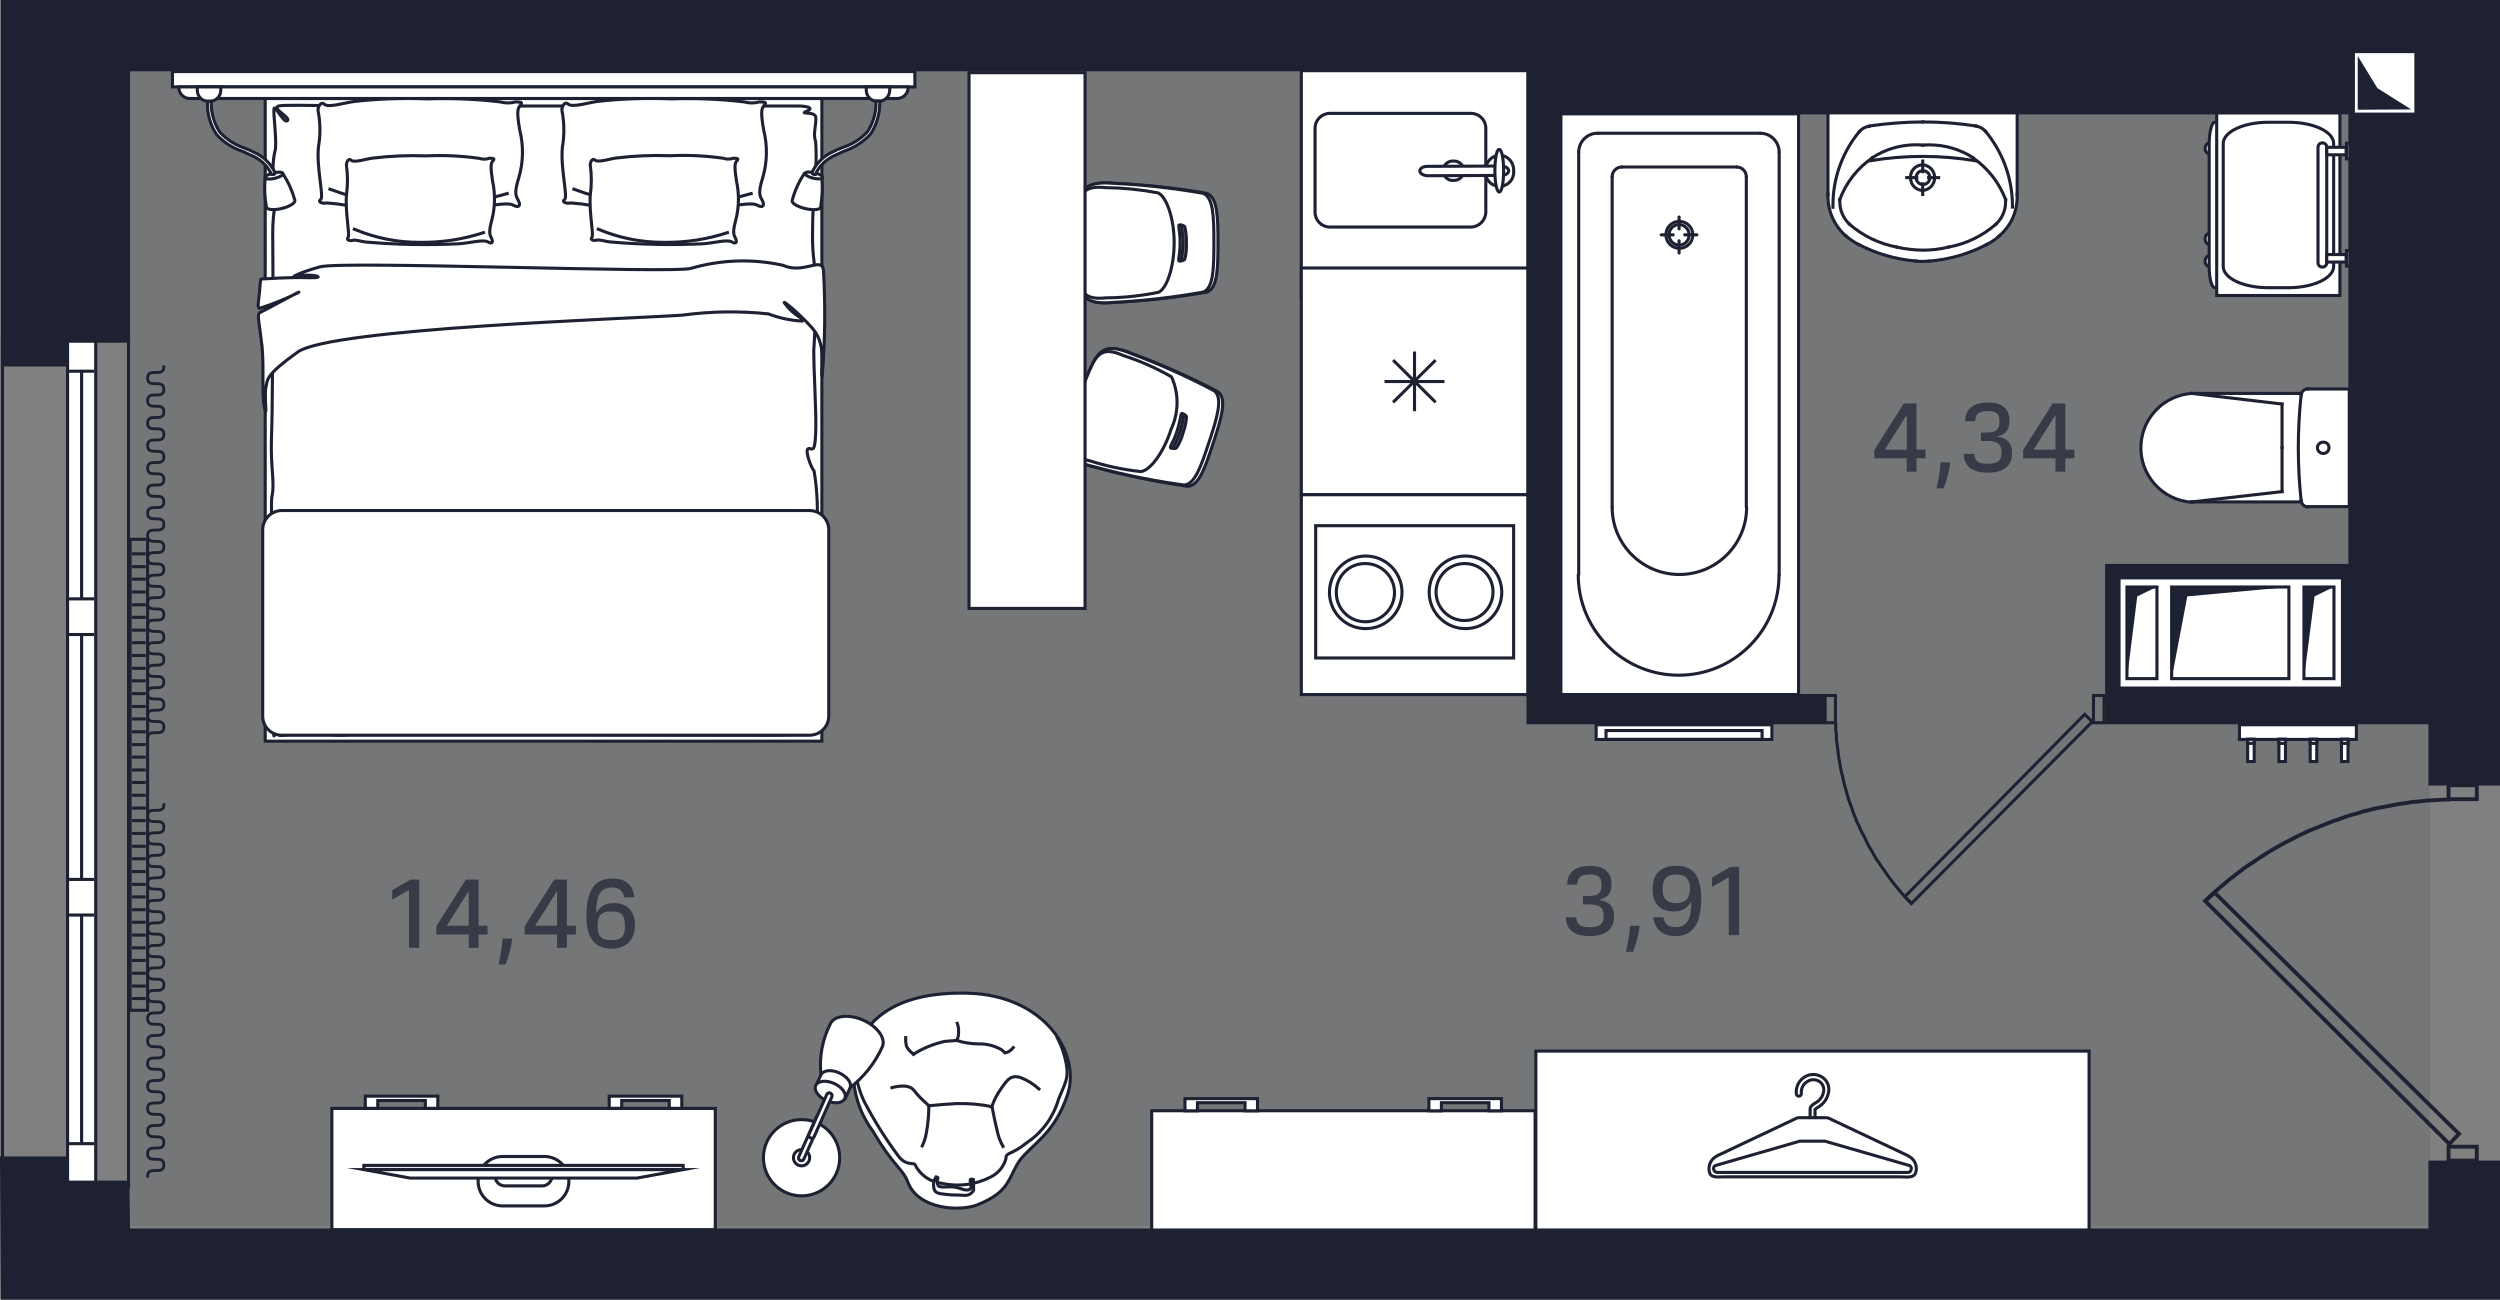 <?xml version="1.0" encoding="utf-8"?>
<!-- Generator: Adobe Illustrator 27.2.0, SVG Export Plug-In . SVG Version: 6.00 Build 0)  -->
<svg version="1.1" id="Layer_1" xmlns="http://www.w3.org/2000/svg" xmlns:xlink="http://www.w3.org/1999/xlink" x="0px" y="0px"
	 viewBox="0 0 80.69 41.949" style="enable-background:new 0 0 80.69 41.949;" xml:space="preserve">
<rect x="0" y="0" width="80.69" height="41.949" fill="#808080" stroke="none"/>
<symbol  id="Doors_2" viewBox="-4.9 -3.571 9.8 7.142">
	<g>
		<polygon style="fill:none;stroke:#1D2132;stroke-width:0.1;stroke-miterlimit:10;" points="-4.49,3.521 -4.49,2.791 -4.85,2.791 
			-4.85,3.521 		"/>
		<polygon style="fill:none;stroke:#1D2132;stroke-width:0.1;stroke-miterlimit:10;" points="4.49,3.521 4.49,2.791 4.85,2.791 
			4.85,3.521 		"/>
		<polyline style="fill:none;stroke:#1D2132;stroke-width:0.1;stroke-miterlimit:10;" points="1.86,-3.499 1.97,-3.379 2.08,-3.259 
			2.19,-3.139 2.29,-3.019 2.4,-2.889 2.5,-2.759 2.6,-2.629 2.7,-2.499 2.79,-2.369 2.88,-2.229 2.97,-2.099 3.06,-1.959 
			3.15,-1.819 3.23,-1.679 3.31,-1.539 3.39,-1.389 3.46,-1.249 3.54,-1.099 3.61,-0.949 3.68,-0.799 3.74,-0.649 3.8,-0.499 
			3.86,-0.349 3.92,-0.199 3.97,-0.039 4.03,0.111 4.08,0.271 4.12,0.421 4.17,0.581 4.21,0.741 4.25,0.901 4.28,1.061 4.31,1.221 
			4.34,1.381 4.37,1.541 4.39,1.701 4.42,1.871 4.43,2.031 4.45,2.191 4.46,2.351 4.47,2.521 4.48,2.681 4.48,2.841 		"/>
		<polygon style="fill:none;stroke:#1D2132;stroke-width:0.1;stroke-miterlimit:10;" points="-4.42,2.811 1.86,-3.499 2.08,-3.259 
			-4.16,3.061 		"/>
	</g>
</symbol>
<g id="Background">
	<rect x="4.199" y="2.15" style="fill:#1D2132;fill-opacity:0.1;" width="74.231" height="37.428"/>
</g>
<g id="Plumbing">
	<g>
		
			<line style="fill:none;stroke:#1D2132;stroke-width:0.1;stroke-linecap:round;stroke-linejoin:round;" x1="55.627" y1="17.846" x2="55.627" y2="17.846"/>
		<polyline style="fill:#FFFFFF;" points="58.05,22.418 50.338,22.418 50.338,3.674 58.05,3.674 58.05,22.418 		"/>
		
			<line style="fill:none;stroke:#1D2132;stroke-width:0.1;stroke-linecap:round;stroke-linejoin:round;" x1="51.57" y1="4.3" x2="56.808" y2="4.3"/>
		
			<line style="fill:none;stroke:#1D2132;stroke-width:0.1;stroke-linecap:round;stroke-linejoin:round;" x1="50.954" y1="18.552" x2="50.954" y2="4.915"/>
		
			<line style="fill:none;stroke:#1D2132;stroke-width:0.1;stroke-linecap:round;stroke-linejoin:round;" x1="57.424" y1="18.552" x2="57.424" y2="4.915"/>
		
			<line style="fill:none;stroke:#1D2132;stroke-width:0.1;stroke-linecap:round;stroke-linejoin:round;" x1="50.338" y1="3.674" x2="50.338" y2="22.418"/>
		
			<line style="fill:none;stroke:#1D2132;stroke-width:0.1;stroke-linecap:round;stroke-linejoin:round;" x1="58.05" y1="3.674" x2="58.05" y2="22.418"/>
		
			<line style="fill:none;stroke:#1D2132;stroke-width:0.1;stroke-linecap:round;stroke-linejoin:round;" x1="50.338" y1="22.418" x2="58.05" y2="22.418"/>
		
			<line style="fill:none;stroke:#1D2132;stroke-width:0.1;stroke-linecap:round;stroke-linejoin:round;" x1="50.338" y1="3.674" x2="58.05" y2="3.674"/>
		
			<line style="fill:none;stroke:#1D2132;stroke-width:0.1;stroke-linecap:round;stroke-linejoin:round;" x1="56.364" y1="5.703" x2="56.364" y2="16.372"/>
		
			<line style="fill:none;stroke:#1D2132;stroke-width:0.1;stroke-linecap:round;stroke-linejoin:round;" x1="52.347" y1="5.39" x2="56.051" y2="5.39"/>
		
			<line style="fill:none;stroke:#1D2132;stroke-width:0.1;stroke-linecap:round;stroke-linejoin:round;" x1="52.034" y1="5.703" x2="52.034" y2="16.372"/>
		
			<line style="fill:none;stroke:#1D2132;stroke-width:0.1;stroke-linecap:round;stroke-linejoin:round;" x1="54.769" y1="7.58" x2="54.376" y2="7.58"/>
		
			<line style="fill:none;stroke:#1D2132;stroke-width:0.1;stroke-linecap:round;stroke-linejoin:round;" x1="54.194" y1="7.005" x2="54.194" y2="7.388"/>
		
			<line style="fill:none;stroke:#1D2132;stroke-width:0.1;stroke-linecap:round;stroke-linejoin:round;" x1="53.619" y1="7.58" x2="54.002" y2="7.58"/>
		
			<line style="fill:none;stroke:#1D2132;stroke-width:0.1;stroke-linecap:round;stroke-linejoin:round;" x1="54.194" y1="8.166" x2="54.194" y2="7.772"/>
		<path style="fill:none;stroke:#1D2132;stroke-width:0.1;stroke-linecap:round;stroke-linejoin:round;" d="M50.94,18.552
			c-0.001,1.789,1.45,3.24,3.239,3.241c1.789,0.001,3.24-1.45,3.241-3.239c0-0.001,0-0.001,0-0.002"/>
		<path style="fill:none;stroke:#1D2132;stroke-width:0.1;stroke-linecap:round;stroke-linejoin:round;" d="M51.57,4.3
			c-0.337-0.003-0.613,0.269-0.616,0.606c0,0.003,0,0.006,0,0.009"/>
		<path style="fill:none;stroke:#1D2132;stroke-width:0.1;stroke-linecap:round;stroke-linejoin:round;" d="M57.424,4.915
			c0.002-0.338-0.271-0.613-0.609-0.615c-0.002,0-0.005,0-0.007,0"/>
		<path style="fill:none;stroke:#1D2132;stroke-width:0.1;stroke-linecap:round;stroke-linejoin:round;" d="M54.194,7.247
			c0.18,0.006,0.323,0.153,0.323,0.333c0.003,0.181-0.14,0.33-0.321,0.333c-0.001,0-0.001,0-0.002,0
			c-0.18-0.006-0.323-0.153-0.323-0.333c-0.003-0.181,0.14-0.33,0.321-0.333C54.193,7.247,54.193,7.247,54.194,7.247"/>
		<path style="fill:none;stroke:#1D2132;stroke-width:0.1;stroke-linecap:round;stroke-linejoin:round;" d="M52.034,16.372
			c0,1.198,0.971,2.17,2.17,2.17c1.198,0,2.17-0.971,2.17-2.17c0,0,0,0,0-0.001"/>
		<path style="fill:none;stroke:#1D2132;stroke-width:0.1;stroke-linecap:round;stroke-linejoin:round;" d="M56.364,5.703
			c-0.001-0.173-0.14-0.312-0.313-0.313"/>
		<path style="fill:none;stroke:#1D2132;stroke-width:0.1;stroke-linecap:round;stroke-linejoin:round;" d="M52.347,5.39
			c-0.173,0.001-0.312,0.14-0.313,0.313"/>
		<path style="fill:none;stroke:#1D2132;stroke-width:0.1;stroke-linecap:round;stroke-linejoin:round;" d="M54.194,7.146
			c0.24-0.006,0.438,0.184,0.444,0.424c0.006,0.24-0.184,0.438-0.424,0.444S53.776,7.83,53.77,7.59c0-0.003,0-0.007,0-0.01
			C53.767,7.343,53.957,7.149,54.194,7.146C54.194,7.146,54.194,7.146,54.194,7.146"/>
	</g>
	<g>
		<polyline style="fill:#FFFFFF;" points="65.106,6.278 65.106,6.369 65.106,6.47 65.075,6.651 65.035,6.843 64.974,7.025 
			64.884,7.186 64.783,7.348 64.661,7.489 64.53,7.62 64.328,7.772 64.127,7.893 63.904,8.004 63.682,8.105 63.42,8.196 
			63.218,8.256 62.986,8.317 62.744,8.367 62.511,8.408 62.269,8.428 62.057,8.438 61.845,8.428 61.603,8.398 61.361,8.367 
			61.129,8.317 60.886,8.256 60.644,8.186 60.432,8.105 60.21,8.004 59.988,7.893 59.776,7.772 59.584,7.62 59.443,7.489 
			59.332,7.348 59.221,7.186 59.14,7.025 59.08,6.843 59.029,6.651 59.009,6.47 58.999,6.278 58.999,3.553 65.106,3.553 
			65.106,6.278 		"/>
		
			<line style="fill:none;stroke:#1D2132;stroke-width:0.1;stroke-linecap:square;stroke-miterlimit:10;" x1="58.999" y1="3.553" x2="65.106" y2="3.553"/>
		
			<line style="fill:none;stroke:#1D2132;stroke-width:0.1;stroke-linecap:square;stroke-miterlimit:10;" x1="58.999" y1="6.278" x2="58.999" y2="3.553"/>
		
			<line style="fill:none;stroke:#1D2132;stroke-width:0.1;stroke-linecap:square;stroke-miterlimit:10;" x1="65.106" y1="6.278" x2="65.106" y2="3.553"/>
		
			<line style="fill:none;stroke:#1D2132;stroke-width:0.1;stroke-linecap:square;stroke-miterlimit:10;" x1="63.016" y1="3.553" x2="61.098" y2="3.553"/>
		
			<line style="fill:none;stroke:#1D2132;stroke-width:0.1;stroke-linecap:square;stroke-miterlimit:10;" x1="61.865" y1="5.733" x2="61.542" y2="5.733"/>
		
			<line style="fill:none;stroke:#1D2132;stroke-width:0.1;stroke-linecap:square;stroke-miterlimit:10;" x1="62.057" y1="5.541" x2="62.057" y2="5.198"/>
		
			<line style="fill:none;stroke:#1D2132;stroke-width:0.1;stroke-linecap:square;stroke-miterlimit:10;" x1="62.572" y1="5.733" x2="62.249" y2="5.733"/>
		
			<line style="fill:none;stroke:#1D2132;stroke-width:0.1;stroke-linecap:square;stroke-miterlimit:10;" x1="62.057" y1="6.278" x2="62.057" y2="5.935"/>
		<path style="fill:none;stroke:#1D2132;stroke-width:0.1;stroke-linecap:square;stroke-miterlimit:10;" d="M64.732,6.439
			c-0.208-0.547-0.578-1.018-1.06-1.349"/>
		<path style="fill:none;stroke:#1D2132;stroke-width:0.1;stroke-linecap:square;stroke-miterlimit:10;" d="M63.682,5.09
			c-0.417-0.27-0.903-0.413-1.4-0.414c-0.074-0.002-0.148,0.001-0.222,0.01"/>
		<path style="fill:none;stroke:#1D2132;stroke-width:0.1;stroke-linecap:square;stroke-miterlimit:10;" d="M60.44,5.09
			c-0.485,0.329-0.856,0.802-1.06,1.352"/>
		<path style="fill:none;stroke:#1D2132;stroke-width:0.1;stroke-linecap:square;stroke-miterlimit:10;" d="M62.057,4.683
			c-0.074-0.008-0.148-0.011-0.222-0.01c-0.497,0.001-0.983,0.144-1.4,0.414"/>
		<path style="fill:none;stroke:#1D2132;stroke-width:0.1;stroke-linecap:square;stroke-miterlimit:10;" d="M62.269,8.428
			c0.649-0.052,1.281-0.235,1.857-0.538"/>
		<path style="fill:none;stroke:#1D2132;stroke-width:0.1;stroke-linecap:square;stroke-miterlimit:10;" d="M58.999,6.278v0.071
			C59,6.837,59.214,7.301,59.584,7.62"/>
		<path style="fill:none;stroke:#1D2132;stroke-width:0.1;stroke-linecap:square;stroke-miterlimit:10;" d="M61.845,8.428
			c0.07,0.008,0.141,0.012,0.212,0.01c0.071,0,0.141-0.01,0.212-0.01"/>
		<path style="fill:none;stroke:#1D2132;stroke-width:0.1;stroke-linecap:square;stroke-miterlimit:10;" d="M63.763,5.19
			c-1.129-0.189-2.283-0.189-3.412,0"/>
		<path style="fill:none;stroke:#1D2132;stroke-width:0.1;stroke-linecap:square;stroke-miterlimit:10;" d="M62.057,3.936
			c-0.578,0.003-1.154,0.047-1.726,0.131"/>
		<path style="fill:none;stroke:#1D2132;stroke-width:0.1;stroke-linecap:square;stroke-miterlimit:10;" d="M60.018,4.239
			c-0.558,0.675-0.862,1.524-0.858,2.4V6.69"/>
		<path style="fill:none;stroke:#1D2132;stroke-width:0.1;stroke-linecap:square;stroke-miterlimit:10;" d="M60.331,4.077
			c-0.124,0.012-0.237,0.074-0.313,0.172"/>
		<path style="fill:none;stroke:#1D2132;stroke-width:0.1;stroke-linecap:square;stroke-miterlimit:10;" d="M64.954,6.682V6.641
			c-0.002-0.877-0.309-1.725-0.868-2.4"/>
		<path style="fill:none;stroke:#1D2132;stroke-width:0.1;stroke-linecap:square;stroke-miterlimit:10;" d="M63.783,4.067
			c-0.571-0.088-1.148-0.132-1.726-0.131"/>
		<path style="fill:none;stroke:#1D2132;stroke-width:0.1;stroke-linecap:square;stroke-miterlimit:10;" d="M64.086,4.239
			c-0.082-0.091-0.192-0.152-0.313-0.172"/>
		<path style="fill:none;stroke:#1D2132;stroke-width:0.1;stroke-linecap:square;stroke-miterlimit:10;" d="M64.52,7.62
			c0.376-0.315,0.59-0.781,0.585-1.271V6.278"/>
		<path style="fill:none;stroke:#1D2132;stroke-width:0.1;stroke-linecap:square;stroke-miterlimit:10;" d="M64.126,7.89
			c0.145-0.072,0.28-0.164,0.4-0.273"/>
		<path style="fill:none;stroke:#1D2132;stroke-width:0.1;stroke-linecap:square;stroke-miterlimit:10;" d="M59.584,7.62
			c0.125,0.102,0.259,0.193,0.4,0.273"/>
		<path style="fill:none;stroke:#1D2132;stroke-width:0.1;stroke-linecap:square;stroke-miterlimit:10;" d="M59.988,7.89
			c0.577,0.301,1.208,0.483,1.857,0.535"/>
		<path style="fill:none;stroke:#1D2132;stroke-width:0.1;stroke-linecap:square;stroke-miterlimit:10;" d="M61.219,7.974
			c0.275,0.063,0.556,0.097,0.838,0.1c0.282,0.002,0.564-0.032,0.838-0.1"/>
		<path style="fill:none;stroke:#1D2132;stroke-width:0.1;stroke-linecap:square;stroke-miterlimit:10;" d="M64.419,7.237
			c0.203-0.187,0.317-0.451,0.313-0.727V6.439"/>
		<path style="fill:none;stroke:#1D2132;stroke-width:0.1;stroke-linecap:square;stroke-miterlimit:10;" d="M62.895,7.974
			c0.565-0.103,1.092-0.358,1.524-0.737"/>
		<path style="fill:none;stroke:#1D2132;stroke-width:0.1;stroke-linecap:square;stroke-miterlimit:10;" d="M59.382,6.439V6.51
			c-0.002,0.275,0.112,0.539,0.313,0.727"/>
		<path style="fill:none;stroke:#1D2132;stroke-width:0.1;stroke-linecap:square;stroke-miterlimit:10;" d="M59.695,7.237
			c0.433,0.377,0.959,0.632,1.524,0.737"/>
		<path style="fill:none;stroke:#1D2132;stroke-width:0.1;stroke-linecap:square;stroke-miterlimit:10;" d="M62.057,5.319
			c0.229,0.016,0.401,0.214,0.385,0.443c-0.014,0.207-0.179,0.371-0.385,0.385c-0.223-0.007-0.398-0.191-0.394-0.414
			c-0.008-0.221,0.165-0.406,0.386-0.414C62.051,5.319,62.054,5.319,62.057,5.319"/>
		<path style="fill:none;stroke:#1D2132;stroke-width:0.1;stroke-linecap:square;stroke-miterlimit:10;" d="M62.057,5.511
			c0.122-0.006,0.226,0.089,0.232,0.212c0.006,0.122-0.089,0.226-0.212,0.232s-0.226-0.089-0.232-0.212c0-0.003,0-0.007,0-0.01
			c-0.003-0.119,0.091-0.219,0.21-0.222C62.056,5.511,62.056,5.511,62.057,5.511"/>
	</g>
	<g>
		<polygon style="fill:#FFFFFF;" points="75.825,12.556 74.493,12.556 74.473,12.556 74.463,12.556 74.442,12.556 74.422,12.556 
			74.412,12.556 74.392,12.566 74.382,12.577 74.362,12.587 74.352,12.597 74.331,12.607 74.321,12.627 74.311,12.647 
			74.301,12.647 74.291,12.657 74.291,12.677 74.281,12.698 70.738,12.698 70.647,12.698 70.566,12.718 70.486,12.718 
			70.395,12.728 70.314,12.748 70.233,12.789 70.153,12.809 70.082,12.839 70.001,12.879 69.931,12.92 69.86,12.97 69.789,13.021 
			69.719,13.071 69.658,13.132 69.597,13.182 69.537,13.253 69.486,13.313 69.436,13.384 69.396,13.445 69.355,13.515 
			69.315,13.586 69.274,13.657 69.244,13.737 69.214,13.818 69.184,13.889 69.163,13.98 69.143,14.05 69.123,14.121 69.113,14.212 
			69.103,14.282 69.103,14.363 69.103,14.444 69.103,14.535 69.103,14.616 69.113,14.696 69.123,14.777 69.143,14.858 
			69.163,14.928 69.184,15.009 69.214,15.09 69.244,15.171 69.274,15.241 69.315,15.312 69.355,15.383 69.396,15.453 69.436,15.524 
			69.486,15.585 69.537,15.655 69.597,15.726 69.658,15.766 69.719,15.837 69.789,15.877 69.86,15.928 69.931,15.978 70.001,16.019 
			70.082,16.069 70.153,16.089 70.233,16.12 70.314,16.16 70.395,16.18 70.486,16.18 70.566,16.19 70.647,16.2 70.738,16.2 
			74.281,16.2 74.291,16.231 74.291,16.251 74.301,16.251 74.311,16.261 74.321,16.281 74.331,16.291 74.352,16.301 74.362,16.321 
			74.382,16.321 74.392,16.342 74.412,16.342 74.422,16.342 74.442,16.352 74.463,16.352 74.473,16.352 74.493,16.352 
			75.825,16.352 75.825,14.444 		"/>
		
			<line style="fill:none;stroke:#1D2132;stroke-width:0.1;stroke-linecap:square;stroke-miterlimit:10;" x1="70.738" y1="16.2" x2="74.281" y2="16.2"/>
		
			<line style="fill:none;stroke:#1D2132;stroke-width:0.1;stroke-linecap:square;stroke-miterlimit:10;" x1="75.825" y1="12.556" x2="75.825" y2="16.352"/>
		
			<line style="fill:none;stroke:#1D2132;stroke-width:0.1;stroke-linecap:square;stroke-miterlimit:10;" x1="74.493" y1="16.352" x2="75.825" y2="16.352"/>
		
			<line style="fill:none;stroke:#1D2132;stroke-width:0.1;stroke-linecap:square;stroke-miterlimit:10;" x1="73.655" y1="13.041" x2="73.655" y2="14.444"/>
		
			<line style="fill:none;stroke:#1D2132;stroke-width:0.1;stroke-linecap:square;stroke-miterlimit:10;" x1="73.655" y1="15.867" x2="70.738" y2="16.2"/>
		
			<line style="fill:none;stroke:#1D2132;stroke-width:0.1;stroke-linecap:square;stroke-miterlimit:10;" x1="73.655" y1="15.867" x2="73.655" y2="14.444"/>
		
			<line style="fill:none;stroke:#1D2132;stroke-width:0.1;stroke-linecap:square;stroke-miterlimit:10;" x1="73.655" y1="13.041" x2="70.738" y2="12.698"/>
		
			<line style="fill:none;stroke:#1D2132;stroke-width:0.1;stroke-linecap:square;stroke-miterlimit:10;" x1="70.738" y1="12.698" x2="74.281" y2="12.698"/>
		
			<line style="fill:none;stroke:#1D2132;stroke-width:0.1;stroke-linecap:square;stroke-miterlimit:10;" x1="74.493" y1="12.556" x2="75.825" y2="12.556"/>
		<path style="fill:none;stroke:#1D2132;stroke-width:0.1;stroke-linecap:square;stroke-miterlimit:10;" d="M74.271,16.16
			c-0.121-1.134-0.121-2.278,0-3.412"/>
		<path style="fill:none;stroke:#1D2132;stroke-width:0.1;stroke-linecap:square;stroke-miterlimit:10;" d="M74.493,16.362
			c-0.113-0.002-0.208-0.087-0.222-0.2"/>
		<path style="fill:none;stroke:#1D2132;stroke-width:0.1;stroke-linecap:square;stroke-miterlimit:10;" d="M70.74,16.21
			c-0.97-0.065-1.703-0.905-1.637-1.875c0.059-0.879,0.759-1.578,1.637-1.637"/>
		<path style="fill:none;stroke:#1D2132;stroke-width:0.1;stroke-linecap:square;stroke-miterlimit:10;" d="M74.271,12.748
			c0.014-0.113,0.109-0.198,0.222-0.2"/>
		<path style="fill:none;stroke:#1D2132;stroke-width:0.1;stroke-linecap:square;stroke-miterlimit:10;" d="M75.169,14.454
			c0.007-0.094-0.063-0.175-0.157-0.182c-0.008-0.001-0.017-0.001-0.025,0c-0.101-0.004-0.186,0.074-0.191,0.175
			c0,0.002,0,0.005,0,0.007c0.004,0.102,0.089,0.183,0.191,0.182c0.1,0.001,0.181-0.08,0.182-0.18
			C75.169,14.455,75.169,14.455,75.169,14.454"/>
	</g>
	<g>
		<g>
			<path style="fill:#FFFFFF;stroke:#1D2132;stroke-width:0.1;stroke-linecap:square;stroke-miterlimit:10;" d="M71.434,8.428
				c0,0.1-0.06,0.172-0.131,0.172s-0.131-0.081-0.131-0.172s0.06-0.172,0.131-0.172S71.434,8.337,71.434,8.428z"/>
			
				<ellipse style="fill:#FFFFFF;stroke:#1D2132;stroke-width:0.1;stroke-linecap:square;stroke-miterlimit:10;" cx="71.303" cy="7.711" rx="0.131" ry="0.172"/>
			<path style="fill:#FFFFFF;stroke:#1D2132;stroke-width:0.1;stroke-linecap:square;stroke-miterlimit:10;" d="M71.434,4.79
				c0,0.1-0.06,0.172-0.131,0.172s-0.131-0.081-0.131-0.172s0.06-0.171,0.131-0.171S71.434,4.703,71.434,4.79z"/>
			<path style="fill:#FFFFFF;stroke:#1D2132;stroke-width:0.1;stroke-linecap:square;stroke-miterlimit:10;" d="M71.303,8.6
				c0,0.383,0.081,0.686,0.182,0.686h0.455c0.1,0,0.182-0.313,0.182-0.686V4.633c0-0.384-0.081-0.687-0.182-0.687h-0.454
				c-0.1,0-0.182,0.313-0.182,0.687L71.303,8.6z"/>
			
				<rect x="71.546" y="3.633" style="fill:#FFFFFF;stroke:#1D2132;stroke-width:0.1;stroke-linecap:square;stroke-miterlimit:10;" width="3.977" height="5.905"/>
			<path style="fill:#FFFFFF;stroke:#1D2132;stroke-width:0.1;stroke-linecap:square;stroke-miterlimit:10;" d="M71.757,8.6
				c0,0.383,0.656,0.686,1.454,0.686h0.656c0.8,0,1.454-0.313,1.454-0.686V4.633c0-0.384-0.657-0.687-1.454-0.687h-0.656
				c-0.808,0-1.454,0.313-1.454,0.687V8.6z"/>
		</g>
		<g>
			<path style="fill:#FFFFFF;stroke:#1D2132;stroke-width:0.1;stroke-linecap:square;stroke-miterlimit:10;" d="M74.957,4.612
				L74.957,4.612c0.076-0.002,0.139,0.059,0.141,0.135c0,0.002,0,0.005,0,0.007v3.724c0.002,0.076-0.058,0.14-0.134,0.142
				c-0.002,0-0.005,0-0.007,0l0,0c-0.076,0.002-0.139-0.059-0.141-0.135c0-0.002,0-0.005,0-0.007V4.754
				c-0.002-0.076,0.058-0.14,0.134-0.142C74.952,4.612,74.955,4.612,74.957,4.612z"/>
			<g>
				
					<rect x="75.099" y="8.216" style="fill:#FFFFFF;stroke:#1D2132;stroke-width:0.1;stroke-linecap:square;stroke-miterlimit:10;" width="0.626" height="0.242"/>
				
					<rect x="75.099" y="4.754" style="fill:#FFFFFF;stroke:#1D2132;stroke-width:0.1;stroke-linecap:square;stroke-miterlimit:10;" width="0.626" height="0.242"/>
			</g>
			<g>
				
					<rect x="75.735" y="8.085" style="fill:#FFFFFF;stroke:#1D2132;stroke-width:0.1;stroke-linecap:square;stroke-miterlimit:10;" width="0.121" height="0.505"/>
				
					<rect x="75.735" y="4.623" style="fill:#FFFFFF;stroke:#1D2132;stroke-width:0.1;stroke-linecap:square;stroke-miterlimit:10;" width="0.121" height="0.505"/>
			</g>
		</g>
	</g>
</g>
<g id="Furniture">
	<g>
		
			<rect x="42.001" y="2.281" style="fill:#FFFFFF;stroke:#1D2132;stroke-width:0.1;stroke-linecap:square;stroke-miterlimit:22.926;" width="7.318" height="7.318"/>
		
			<rect x="42.001" y="8.65" style="fill:#FFFFFF;stroke:#1D2132;stroke-width:0.1;stroke-linecap:square;stroke-miterlimit:22.926;" width="7.318" height="7.318"/>
		
			<rect x="42.001" y="15.968" style="fill:#FFFFFF;stroke:#1D2132;stroke-width:0.1;stroke-linecap:square;stroke-miterlimit:22.926;" width="7.318" height="6.45"/>
		<g>
			
				<line style="fill:none;stroke:#1D2132;stroke-width:0.1;stroke-linecap:square;stroke-miterlimit:22.926;" x1="46.573" y1="12.314" x2="44.736" y2="12.314"/>
			
				<line style="fill:none;stroke:#1D2132;stroke-width:0.1;stroke-linecap:square;stroke-miterlimit:22.926;" x1="46.301" y1="12.95" x2="44.999" y2="11.658"/>
			
				<line style="fill:none;stroke:#1D2132;stroke-width:0.1;stroke-linecap:square;stroke-miterlimit:22.926;" x1="45.655" y1="13.223" x2="45.655" y2="11.396"/>
			
				<line style="fill:none;stroke:#1D2132;stroke-width:0.1;stroke-linecap:square;stroke-miterlimit:22.926;" x1="44.999" y1="12.95" x2="46.301" y2="11.658"/>
		</g>
		<g>
			
				<rect x="42.465" y="16.967" style="fill:#FFFFFF;stroke:#1D2132;stroke-width:0.1;stroke-linecap:square;stroke-miterlimit:22.926;" width="6.389" height="4.27"/>
			<g>
				<path style="fill:#FFFFFF;stroke:#1D2132;stroke-width:0.1;stroke-linecap:square;stroke-miterlimit:22.926;" d="M44.05,17.947
					c0.647-0.017,1.184,0.494,1.201,1.141c0.017,0.647-0.494,1.184-1.141,1.201c-0.647,0.017-1.184-0.494-1.201-1.141
					c0-0.01,0-0.02,0-0.031C42.91,18.482,43.416,17.964,44.05,17.947"/>
				<path style="fill:#FFFFFF;stroke:#1D2132;stroke-width:0.1;stroke-linecap:square;stroke-miterlimit:22.926;" d="M47.27,17.947
					c0.647-0.017,1.184,0.494,1.201,1.141c0.017,0.647-0.494,1.184-1.141,1.201c-0.647,0.017-1.184-0.494-1.201-1.141
					c0-0.01,0-0.02,0-0.031C46.122,18.479,46.632,17.956,47.27,17.947"/>
				<path style="fill:#FFFFFF;stroke:#1D2132;stroke-width:0.1;stroke-linecap:square;stroke-miterlimit:22.926;" d="M44.05,18.19
					c0.518-0.011,0.948,0.4,0.959,0.919c0.011,0.518-0.4,0.948-0.919,0.959c-0.518,0.011-0.948-0.4-0.959-0.919
					c0-0.007,0-0.014,0-0.021c-0.011-0.507,0.391-0.927,0.898-0.938C44.036,18.19,44.043,18.19,44.05,18.19"/>
				<path style="fill:#FFFFFF;stroke:#1D2132;stroke-width:0.1;stroke-linecap:square;stroke-miterlimit:22.926;" d="M47.27,18.19
					c0.501-0.006,0.913,0.396,0.918,0.897c0,0.014,0,0.027,0,0.041c-0.01,0.507-0.43,0.91-0.938,0.9
					c-0.507-0.01-0.91-0.43-0.9-0.938C46.361,18.59,46.77,18.19,47.27,18.19"/>
			</g>
		</g>
		<g>
			<path style="fill:#FFFFFF;stroke:#1D2132;stroke-width:0.1;stroke-linecap:square;stroke-miterlimit:22.926;" d="M47.956,6.843
				v-2.7c0.003-0.264-0.208-0.481-0.472-0.484c-0.004,0-0.009,0-0.013,0h-4.542c-0.264-0.003-0.481,0.208-0.484,0.472
				c0,0.004,0,0.008,0,0.012v2.7c-0.004,0.264,0.207,0.481,0.471,0.485c0.004,0,0.009,0,0.013,0h4.542
				C47.738,7.325,47.953,7.11,47.956,6.843z"/>
			<g>
				<path style="fill:#FFFFFF;stroke:#1D2132;stroke-width:0.1;stroke-linecap:square;stroke-miterlimit:22.926;" d="M46.916,5.198
					c-0.173-0.014-0.324,0.115-0.338,0.288c-0.014,0.173,0.115,0.324,0.288,0.338c0.017,0.001,0.033,0.001,0.05,0
					c0.178,0.004,0.326-0.135,0.333-0.313c-0.003-0.176-0.148-0.316-0.325-0.313C46.922,5.198,46.919,5.198,46.916,5.198z"/>
				<g>
					<path style="fill:#FFFFFF;stroke:#1D2132;stroke-width:0.1;stroke-linecap:square;stroke-miterlimit:22.926;" d="M48.41,5.006
						c-0.265,0.012-0.472,0.235-0.464,0.5c-0.029,0.251,0.151,0.477,0.402,0.506c0.251,0.029,0.477-0.151,0.506-0.402
						c0.004-0.035,0.004-0.07,0-0.105C48.867,5.246,48.67,5.024,48.41,5.006z"/>
					<path style="fill:#FFFFFF;stroke:#1D2132;stroke-width:0.1;stroke-linecap:square;stroke-miterlimit:22.926;" d="M45.826,5.521
						c0,0.071,0.1,0.141,0.242,0.151l2.383-0.01c0.131,0,0.242-0.06,0.242-0.151l0,0c0-0.081-0.111-0.152-0.242-0.152l-2.383,0.01
						C45.937,5.369,45.826,5.43,45.826,5.521z"/>
					<path style="fill:#FFFFFF;stroke:#1D2132;stroke-width:0.1;stroke-linecap:square;stroke-miterlimit:22.926;" d="M48.38,4.824
						c-0.071,0-0.131,0.3-0.131,0.687s0.06,0.686,0.141,0.686s0.141-0.3,0.141-0.686S48.471,4.804,48.38,4.824z"/>
				</g>
			</g>
		</g>
	</g>
	<g>
		
			<rect x="49.571" y="33.925" style="fill:#FFFFFF;stroke:#1D2132;stroke-width:0.1;stroke-linecap:square;stroke-miterlimit:22.926;" width="17.856" height="5.895"/>
		<g>
			<path style="fill:#FFFFFF;stroke:#1D2132;stroke-width:0.1;stroke-linecap:square;stroke-miterlimit:22.926;" d="M58.504,36.156
				c-0.044,0.001-0.08-0.035-0.081-0.079c0-0.001,0-0.001,0-0.002v-0.272c0-0.091,0.081-0.152,0.162-0.2
				c0.144-0.071,0.245-0.206,0.272-0.364c0.027-0.122-0.021-0.248-0.121-0.323c-0.113-0.081-0.263-0.089-0.383-0.02
				c-0.147,0.077-0.231,0.236-0.212,0.4c0.001,0.045-0.035,0.083-0.08,0.084c-0.039,0.001-0.074-0.026-0.082-0.064
				c-0.029-0.235,0.09-0.464,0.3-0.575c0.177-0.094,0.393-0.078,0.555,0.04c0.153,0.11,0.224,0.301,0.182,0.485
				c-0.038,0.201-0.164,0.375-0.343,0.474c-0.034,0.018-0.065,0.042-0.091,0.071v0.272C58.576,36.122,58.544,36.152,58.504,36.156z"
				/>
			<path style="fill:#FFFFFF;stroke:#1D2132;stroke-width:0.1;stroke-linecap:square;stroke-miterlimit:22.926;" d="M61.32,37.983
				h-5.652c-0.212,0-0.444,0.05-0.495-0.151c-0.051-0.205,0.045-0.418,0.232-0.515c0.006,0,0.01-0.004,0.01-0.01l2.584-1.222
				c0.023-0.009,0.047-0.012,0.071-0.01h0.87c0.024-0.002,0.048,0.002,0.071,0.01l2.584,1.222c0.006,0,0.01,0.004,0.01,0.01
				c0.189,0.095,0.286,0.31,0.232,0.515C61.774,38.043,61.532,37.983,61.32,37.983z M55.365,37.62
				c-0.05,0.022-0.073,0.081-0.051,0.131c0.013,0.051,0.058,0.088,0.111,0.091h6.148c0.055,0.006,0.104-0.033,0.111-0.088
				c0-0.001,0-0.002,0-0.003c0.022-0.05-0.001-0.109-0.051-0.131l-2.735-0.788H58.09L55.365,37.62z"/>
		</g>
	</g>
	<g>
		<g>
			
				<rect x="10.712" y="35.775" style="fill:#FFFFFF;stroke:#1D2132;stroke-width:0.1;stroke-linecap:square;stroke-miterlimit:22.926;" width="12.375" height="3.916"/>
			<g>
				<polygon style="fill:#FFFFFF;stroke:#1D2132;stroke-width:0.1;stroke-linecap:square;stroke-miterlimit:22.926;" points="
					21.601,35.772 22.005,35.772 22.005,35.379 19.663,35.379 19.663,35.772 20.067,35.772 20.067,35.52 21.601,35.52 				"/>
				<polygon style="fill:#FFFFFF;stroke:#1D2132;stroke-width:0.1;stroke-linecap:square;stroke-miterlimit:22.926;" points="
					13.728,35.772 14.131,35.772 14.131,35.379 11.79,35.379 11.79,35.772 12.193,35.772 12.193,35.52 13.728,35.52 				"/>
			</g>
		</g>
		<g>
			
				<rect x="37.172" y="35.85" style="fill:#FFFFFF;stroke:#1D2132;stroke-width:0.1;stroke-linecap:square;stroke-miterlimit:22.926;" width="12.375" height="3.916"/>
			<g>
				<polygon style="fill:#FFFFFF;stroke:#1D2132;stroke-width:0.1;stroke-linecap:square;stroke-miterlimit:22.926;" points="
					48.057,35.853 48.461,35.853 48.461,35.459 46.119,35.459 46.119,35.853 46.523,35.853 46.523,35.591 48.057,35.591 				"/>
				<polygon style="fill:#FFFFFF;stroke:#1D2132;stroke-width:0.1;stroke-linecap:square;stroke-miterlimit:22.926;" points="
					40.184,35.853 40.587,35.853 40.587,35.459 38.246,35.459 38.246,35.853 38.649,35.853 38.649,35.591 40.184,35.591 				"/>
			</g>
		</g>
		<g>
			<path style="fill:#FFFFFF;stroke:#1D2132;stroke-width:0.1;stroke-linecap:square;stroke-miterlimit:22.926;" d="M15.433,38.134
				v-0.02c0.001-0.435,0.353-0.786,0.788-0.787h1.352c0.435,0.001,0.787,0.352,0.788,0.787v0.02
				c-0.001,0.435-0.353,0.787-0.788,0.788h-1.352C15.786,38.921,15.434,38.569,15.433,38.134z"/>
			<path style="fill:#FFFFFF;stroke:#1D2132;stroke-width:0.1;stroke-linecap:square;stroke-miterlimit:22.926;" d="M15.978,37.953
				L15.978,37.953c-0.003-0.181,0.142-0.33,0.323-0.333c0,0,0,0,0,0h1.191c0.176-0.003,0.32,0.137,0.323,0.313
				c0,0.003,0,0.007,0,0.01v0.01c0.002,0.176-0.139,0.321-0.315,0.323c-0.003,0-0.005,0-0.008,0h-1.191
				c-0.177,0.002-0.321-0.14-0.323-0.317C15.978,37.957,15.978,37.955,15.978,37.953z"/>
			
				<rect x="11.744" y="37.614" style="fill:#FFFFFF;stroke:#1D2132;stroke-width:0.1;stroke-linecap:square;stroke-miterlimit:22.926;" width="10.306" height="0.131"/>
			<polygon style="fill:#FFFFFF;stroke:#1D2132;stroke-width:0.1;stroke-linecap:square;stroke-miterlimit:22.926;" points="
				13.233,38.023 11.749,37.751 22.045,37.751 20.561,38.023 			"/>
		</g>
	</g>
	<g>
		<g>
			<path style="fill:#FFFFFF;stroke:#1D2132;stroke-width:0.1;stroke-linecap:square;stroke-miterlimit:22.926;" d="M34.854,9.195
				c-0.078-0.446-0.109-0.899-0.091-1.352C34.74,7.391,34.766,6.937,34.84,6.49c0.1-0.444,0.343-0.636,1.1-0.575
				c1.008,0.046,2.013,0.154,3.008,0.323c0.343,0.131,0.364,0.726,0.364,1.594s-0.021,1.464-0.354,1.595
				C37.963,9.6,36.959,9.711,35.95,9.76C35.187,9.831,34.955,9.639,34.854,9.195z M38.34,8.367c0.046-0.171,0.063-0.348,0.051-0.524
				c0.006-0.176-0.011-0.353-0.051-0.525c-0.049-0.044-0.115-0.066-0.181-0.061c-0.071,0,0.02,0.151,0.02,0.586
				c0,0.435-0.1,0.585-0.02,0.585S38.306,8.408,38.34,8.367z"/>
			<path style="fill:#FFFFFF;stroke:#1D2132;stroke-width:0.1;stroke-linecap:square;stroke-miterlimit:22.926;" d="M34.84,9.195
				c-0.075-0.446-0.102-0.9-0.081-1.352C34.738,7.39,34.765,6.937,34.84,6.49c0.1-0.444,0.333-0.636,1.07-0.575
				c0.978,0.047,1.952,0.155,2.917,0.323c0.333,0.131,0.353,0.726,0.353,1.594s-0.02,1.464-0.343,1.595
				c-0.964,0.172-1.939,0.284-2.917,0.333C35.177,9.831,34.945,9.639,34.84,9.195z M38.24,8.367
				c0.046-0.171,0.063-0.348,0.051-0.524c0.006-0.176-0.011-0.353-0.051-0.525c-0.046-0.043-0.108-0.065-0.171-0.061
				c-0.061,0,0.02,0.151,0.02,0.586c0,0.435-0.091,0.585-0.02,0.585S38.205,8.408,38.24,8.367z"/>
			<path style="fill:#FFFFFF;stroke:#1D2132;stroke-width:0.1;stroke-linecap:square;stroke-miterlimit:22.926;" d="M35.682,6.056
				c0.571,0.006,1.14,0.063,1.7,0.171c0.263,0.122,0.515,0.808,0.515,1.605c0,0.797-0.242,1.484-0.5,1.6
				c-0.561,0.117-1.133,0.178-1.706,0.182c-0.6,0.061-0.767-0.121-0.858-0.525c-0.062-0.414-0.086-0.833-0.071-1.251
				c-0.016-0.417,0.001-0.834,0.052-1.248C34.904,6.167,35.086,5.995,35.682,6.056z"/>
		</g>
		<g>
			<path style="fill:#FFFFFF;stroke:#1D2132;stroke-width:0.1;stroke-linecap:square;stroke-miterlimit:22.926;" d="M34.501,14.202
				c0.061-0.449,0.172-0.889,0.333-1.313c0.118-0.437,0.284-0.86,0.494-1.261c0.233-0.394,0.515-0.505,1.222-0.212
				c0.947,0.351,1.871,0.762,2.766,1.231c0.282,0.232,0.121,0.808-0.152,1.635s-0.464,1.393-0.828,1.414
				c-0.997-0.143-1.984-0.345-2.957-0.606C34.632,14.918,34.46,14.666,34.501,14.202z M38.074,14.484
				c0.096-0.149,0.168-0.312,0.212-0.484c0.061-0.166,0.098-0.339,0.111-0.515c-0.034-0.055-0.088-0.095-0.151-0.111
				c-0.061-0.02-0.031,0.151-0.162,0.565s-0.272,0.525-0.2,0.555C37.94,14.504,38.034,14.525,38.074,14.484z"/>
			<path style="fill:#FFFFFF;stroke:#1D2132;stroke-width:0.1;stroke-linecap:square;stroke-miterlimit:22.926;" d="M34.501,14.202
				c0.065-0.448,0.177-0.888,0.333-1.313c0.118-0.437,0.284-0.86,0.494-1.261c0.233-0.394,0.5-0.505,1.192-0.212
				c0.917,0.34,1.81,0.741,2.674,1.2c0.273,0.222,0.111,0.807-0.161,1.625s-0.464,1.393-0.818,1.413
				c-0.97-0.13-1.931-0.325-2.875-0.584C34.612,14.908,34.46,14.656,34.501,14.202z M37.973,14.454
				c0.096-0.149,0.168-0.312,0.212-0.484c0.061-0.166,0.098-0.339,0.111-0.515c-0.01-0.051-0.091-0.091-0.141-0.111
				s-0.031,0.151-0.162,0.565s-0.272,0.525-0.2,0.555C37.852,14.474,37.933,14.49,37.973,14.454z"/>
			<path style="fill:#FFFFFF;stroke:#1D2132;stroke-width:0.1;stroke-linecap:square;stroke-miterlimit:22.926;" d="M36.257,11.476
				c0.541,0.174,1.062,0.404,1.555,0.687c0.242,0.536,0.238,1.152-0.011,1.685c-0.242,0.768-0.686,1.343-0.979,1.373
				c-0.566-0.061-1.123-0.179-1.665-0.353c-0.576-0.121-0.7-0.343-0.646-0.767c0.071-0.413,0.179-0.819,0.323-1.212
				c0.108-0.404,0.257-0.796,0.444-1.17C35.48,11.345,35.712,11.234,36.257,11.476z"/>
		</g>
		
			<rect x="31.276" y="2.346" style="fill:#FFFFFF;stroke:#1D2132;stroke-width:0.1;stroke-linecap:square;stroke-miterlimit:22.926;" width="3.745" height="17.291"/>
	</g>
	<g>
		<path style="fill:#FFFFFF;stroke:#1D2132;stroke-width:0.1;stroke-linecap:square;stroke-miterlimit:22.926;" d="M31.563,38.881
			c-0.575,0.232-1.928,0.162-2.261-0.726c-0.161-0.435-0.494-0.546-1.12-1.636c-0.51-0.675-0.728-1.525-0.606-2.362
			c0.222-1.11,1.191-2.17,3.674-2.1c2.483,0.07,3.634,1.958,3.21,3.26s-1.181,1.625-1.564,2.16
			C32.532,38.033,32.603,38.457,31.563,38.881z"/>
		<path style="fill:#FFFFFF;stroke:#1D2132;stroke-width:0.1;stroke-linecap:square;stroke-miterlimit:22.926;" d="M27.586,34.167
			c-0.003,0.474,0.1,0.943,0.3,1.373c0.327,0.63,0.705,1.232,1.131,1.8c0.242,0.3,0.494,0.172,0.515,0.252
			c0.166,0.332,0.488,0.557,0.857,0.6c0.528,0.119,1.081,0.051,1.565-0.192c0.253-0.116,0.441-0.338,0.515-0.606
			c-0.01-0.212,0.161-0.1,0.676-0.514c0.495-0.331,0.857-0.827,1.02-1.4c0.212-0.535,0.333-0.646,0.252-1.131
			c-0.052-0.3-0.151-0.589-0.293-0.858"/>
		<path style="fill:#FFFFFF;stroke:#1D2132;stroke-width:0.1;stroke-linecap:square;stroke-miterlimit:22.926;" d="M28.788,35.106
			c0,0,0.514-0.161,0.706,0.081c0.123,0.158,0.262,0.304,0.414,0.434c0.071,0.061,0.071,0.071,0.071,0.071
			c0,0.295-0.027,0.588-0.081,0.878c-0.024,0.144-0.068,0.283-0.131,0.414"/>
		<path style="fill:#FFFFFF;stroke:#1D2132;stroke-width:0.1;stroke-linecap:square;stroke-miterlimit:22.926;" d="M29.979,35.69
			c0,0,0.373-0.041,0.9-0.071c0.383-0.01,0.766,0.024,1.141,0.1c0,0,0.07,0.394,0.161,0.757c0.033,0.185,0.098,0.362,0.192,0.525"/>
		<path style="fill:#FFFFFF;stroke:#1D2132;stroke-width:0.1;stroke-linecap:square;stroke-miterlimit:22.926;" d="M33.532,35.147
			c-0.177-0.162-0.382-0.289-0.606-0.374c-0.272-0.071-0.383,0.02-0.606,0.353c-0.135,0.184-0.241,0.389-0.312,0.606"/>
		<path style="fill:#FFFFFF;stroke:#1D2132;stroke-width:0.1;stroke-linecap:square;stroke-miterlimit:22.926;" d="M29.484,34.026
			c0.31-0.195,0.651-0.335,1.009-0.414l0.384-0.03c0.043-0.077,0.065-0.164,0.061-0.252c0.008-0.102-0.006-0.204-0.041-0.3"/>
		<path style="fill:#FFFFFF;stroke:#1D2132;stroke-width:0.1;stroke-linecap:square;stroke-miterlimit:22.926;" d="M30.877,33.582
			c0.222,0.07,0.453,0.107,0.686,0.111c0.269-0.01,0.535,0.056,0.768,0.192l0.111,0.1c0.105-0.025,0.197-0.086,0.262-0.172"/>
		<path style="fill:#FFFFFF;stroke:#1D2132;stroke-width:0.1;stroke-linecap:square;stroke-miterlimit:22.926;" d="M29.484,34.026
			c0,0-0.2-0.151-0.232-0.283c-0.018-0.083-0.025-0.167-0.02-0.252"/>
		<path style="fill:#FFFFFF;stroke:#1D2132;stroke-width:0.1;stroke-linecap:square;stroke-miterlimit:22.926;" d="M30.211,37.983
			c0,0,0.081,0.01,0.06,0.05c-0.04,0.071-0.02,0.243,0.051,0.263c0.131,0.04,0.282-0.01,0.494,0.02s0.364,0.151,0.5,0.061
			c0.071-0.061-0.02-0.263,0-0.3s0.1-0.01,0.1-0.01l0.01,0.343c-0.057,0.118-0.183,0.187-0.313,0.171
			c-0.232-0.02-0.363,0-0.575-0.03s-0.374-0.02-0.4-0.222C30.117,38.209,30.143,38.085,30.211,37.983z"/>
	</g>
	<g>
		<g>
			
				<rect x="51.517" y="23.393" style="fill:#FFFFFF;stroke:#1D2132;stroke-width:0.1;stroke-linecap:square;stroke-miterlimit:22.926;" width="5.673" height="0.474"/>
			
				<rect x="51.836" y="23.579" style="fill:#FFFFFF;stroke:#1D2132;stroke-width:0.1;stroke-linecap:square;stroke-miterlimit:22.926;" width="5.037" height="0.283"/>
		</g>
		
			<rect x="72.28" y="23.392" style="fill:#FFFFFF;stroke:#1D2132;stroke-width:0.1;stroke-linecap:square;stroke-miterlimit:22.926;" width="3.775" height="0.474"/>
		<g>
			
				<rect x="72.545" y="23.862" style="fill:#FFFFFF;stroke:#1D2132;stroke-width:0.1;stroke-linecap:square;stroke-miterlimit:22.926;" width="0.212" height="0.717"/>
			
				<rect x="72.545" y="23.862" style="fill:#FFFFFF;stroke:#1D2132;stroke-width:0.1;stroke-linecap:square;stroke-miterlimit:22.926;" width="0.212" height="0.131"/>
		</g>
		<g>
			
				<rect x="73.554" y="23.862" style="fill:#FFFFFF;stroke:#1D2132;stroke-width:0.1;stroke-linecap:square;stroke-miterlimit:22.926;" width="0.212" height="0.717"/>
			
				<rect x="73.554" y="23.862" style="fill:#FFFFFF;stroke:#1D2132;stroke-width:0.1;stroke-linecap:square;stroke-miterlimit:22.926;" width="0.212" height="0.131"/>
		</g>
		<g>
			
				<rect x="74.564" y="23.862" style="fill:#FFFFFF;stroke:#1D2132;stroke-width:0.1;stroke-linecap:square;stroke-miterlimit:22.926;" width="0.212" height="0.717"/>
			
				<rect x="74.564" y="23.862" style="fill:#FFFFFF;stroke:#1D2132;stroke-width:0.1;stroke-linecap:square;stroke-miterlimit:22.926;" width="0.212" height="0.131"/>
		</g>
		<g>
			
				<rect x="75.573" y="23.862" style="fill:#FFFFFF;stroke:#1D2132;stroke-width:0.1;stroke-linecap:square;stroke-miterlimit:22.926;" width="0.212" height="0.717"/>
			
				<rect x="75.573" y="23.862" style="fill:#FFFFFF;stroke:#1D2132;stroke-width:0.1;stroke-linecap:square;stroke-miterlimit:22.926;" width="0.212" height="0.131"/>
		</g>
	</g>
	<g>
		
			<circle style="fill:#FFFFFF;stroke:#1D2132;stroke-width:0.1;stroke-linecap:square;stroke-miterlimit:22.926;" cx="25.871" cy="37.367" r="1.231"/>
		
			<circle style="fill:#FFFFFF;stroke:#1D2132;stroke-width:0.1;stroke-linecap:square;stroke-miterlimit:22.926;" cx="25.871" cy="37.367" r="0.262"/>
		<path style="fill:#FFFFFF;stroke:#1D2132;stroke-width:0.1;stroke-linecap:square;stroke-miterlimit:22.926;" d="M26.799,33.047
			c0.121-0.273,0.6-0.323,1.06-0.121s0.747,0.595,0.616,0.868l0,0c-0.234,0.516-0.591,0.967-1.04,1.312l-0.939-0.424
			C26.437,34.119,26.543,33.551,26.799,33.047z"/>
		<path style="fill:#FFFFFF;stroke:#1D2132;stroke-width:0.1;stroke-linecap:square;stroke-miterlimit:22.926;" d="M27.092,34.632
			c0.262,0.121,0.414,0.333,0.343,0.484l-0.151,0.333l-0.939-0.424l0.151-0.333C26.567,34.541,26.84,34.511,27.092,34.632z"/>
		
			<ellipse transform="matrix(0.409 -0.912 0.912 0.409 -16.31 45.292)" style="fill:#FFFFFF;stroke:#1D2132;stroke-width:0.1;stroke-linecap:square;stroke-miterlimit:22.927;" cx="26.819" cy="35.24" rx="0.303" ry="0.515"/>
		<path style="fill:#FFFFFF;stroke:#1D2132;stroke-width:0.1;stroke-linecap:square;stroke-miterlimit:22.926;" d="M25.82,37.448
			l0.01,0.01c0.042,0.019,0.091,0.001,0.111-0.04l0.575-1.292c0.019-0.042,0.001-0.091-0.04-0.111l-0.01-0.01
			c-0.042-0.019-0.091-0.001-0.111,0.04l-0.575,1.292C25.761,37.379,25.779,37.428,25.82,37.448z"/>
		<path style="fill:#FFFFFF;stroke:#1D2132;stroke-width:0.1;stroke-linecap:square;stroke-miterlimit:22.926;" d="M26.153,36.721
			l0.01,0.01c0.042,0.019,0.091,0.001,0.111-0.04l0.576-1.292c0.019-0.042,0-0.091-0.041-0.111l-0.01-0.01
			c-0.042-0.019-0.091-0.001-0.111,0.04l-0.575,1.292c-0.023,0.032-0.017,0.076,0.015,0.099
			C26.136,36.715,26.144,36.719,26.153,36.721z"/>
	</g>
	<g>
		<g>
			
				<rect x="8.56" y="3.179" style="fill:#FFFFFF;stroke:#1D2132;stroke-width:0.1;stroke-linecap:square;stroke-miterlimit:22.926;" width="17.967" height="20.743"/>
			<path style="fill:#FFFFFF;stroke:#1D2132;stroke-width:0.1;stroke-linecap:square;stroke-miterlimit:22.926;" d="M26.325,4.562
				c0.023,0.319,0.023,0.64,0,0.959c-0.061,0.8-0.1,1.292-0.1,2.11s0.111,0.888,0.02,1.019c-0.107,0.155-0.107,0.36,0,0.515
				c0.067,0.708,0.074,1.421,0.02,2.13c0,0.787,0.091,2.028,0.061,2.715s-0.132,0.424-0.243,0.474s0.091,0.606,0.192,0.717
				c0.112,0.674,0.136,1.359,0.071,2.039c0.01,1.5-0.1,3.513-0.071,4.32c0.02,0.303,0.013,0.607-0.02,0.909
				c-0.061,0.3,0.01,0.171,0.01,0.514c-0.01,0.384-0.222-0.494-0.131-0.01c0.071,0.333,0.2,0.646,0.1,0.576
				s-0.273-0.394-0.333-0.445s-0.222-0.312-0.172-0.111s0.656,0.657,0.505,0.677c-0.692,0.052-1.386,0.069-2.08,0.05
				c-1.322,0-10.487,0-10.558-0.131s-0.07-0.081-0.151,0s-1.706-0.02-2.019,0.081s-0.807,0.081-0.878-0.051s-0.061-0.151-0.121-0.05
				c-0.3,0.11-0.62,0.154-0.939,0.131c-0.434,0-0.585,0.162-0.394-0.161s0.172-0.586,0.051-0.384s-0.162,0.474-0.242,0.525
				s-0.061,0.242-0.081-0.293c-0.02-0.555-0.1-4.421-0.071-5.44s-0.01-1.807,0.03-1.949c0.091-0.393-0.05-0.948-0.02-1.827
				c0.041-1.1,0.031-2.806,0.041-4.057s0.01-1.595,0-2.514s0.181-1.251,0.09-1.544c-0.106-0.411-0.106-0.841,0-1.252
				c0.031-0.434-0.07-1.07-0.05-1.292c0.02-0.171,0.313,0.485,0.434,0.384s-0.525-0.4-0.283-0.475s3.3,0.061,3.543,0
				s0.172,0,0.172,0h13.041c0.283,0,0.555,0.061,0.283,0.172s0.283-0.02,0.3,0.2S26.234,4.35,26.325,4.562z"/>
			<path style="fill:#FFFFFF;stroke:#1D2132;stroke-width:0.1;stroke-linecap:square;stroke-miterlimit:22.926;" d="M26.577,8.711
				c0.067,1.14,0.054,2.283-0.04,3.421c-0.071,0,0.191-0.969-0.313-1.534s-1.04-0.969-0.889-0.8c0.09,0.127,0.199,0.24,0.323,0.333
				c0.162,0.131,0.323,0.182,0.233,0.232c-0.374-0.019-0.742-0.098-1.091-0.232c-0.923-0.097-1.855-0.084-2.775,0.04
				c-1.716,0.121-11.346,0.424-12.416,1.191S8.64,12.254,8.58,12.516s0.06,1.05-0.041,0.646s-0.01-1.2-0.081-1.978
				c-0.09-0.8-0.181-1.05-0.06-1.1S9.821,9.316,9.64,9.437C9.234,9.642,8.812,9.814,8.379,9.952c-0.091-0.02-0.021-0.272,0-0.565
				c0.03-0.384,0.03-0.384,0.07-0.384c0.192,0,0.778-0.06,1.494-0.04s0.091-0.151-0.3-0.051s-0.04-0.1,0.687-0.3
				s11.446,0.222,11.971,0.05c0.965-0.282,1.986-0.317,2.968-0.1C25.931,8.862,26.516,8.277,26.577,8.711z"/>
			<g>
				<path style="fill:#FFFFFF;stroke:#1D2132;stroke-width:0.1;stroke-linecap:square;stroke-miterlimit:22.926;" d="M16.634,3.29
					c0.273,0,0.212,0.041,0.142,0.131s-0.1,0.212,0,0.778c0.126,0.505,0.116,1.034-0.03,1.534c-0.172,0.535-0.081,0.606-0.011,0.747
					s0.031,0.252-0.171,0.141s-0.808,0.051-1.3,0.071c-1.349,0.056-2.701,0.036-4.048-0.061c-0.22-0.038-0.443-0.066-0.666-0.081
					c-0.141,0.031-0.313-0.03-0.2-0.111s-0.141-1.019-0.071-1.7c0.066-0.381,0.062-0.771-0.01-1.151
					c-0.03-0.081,0.071-0.343,0.2-0.222s0.7-0.061,0.969-0.091c0.777-0.088,1.559-0.116,2.34-0.085
					c0.792-0.027,1.585,0.006,2.372,0.1C16.308,3.334,16.476,3.334,16.634,3.29z"/>
				<path style="fill:#FFFFFF;stroke:#1D2132;stroke-width:0.1;stroke-linecap:square;stroke-miterlimit:22.926;" d="M16.372,6.248
					c-0.914,0.267-1.864,0.396-2.816,0.383c-0.993,0.005-1.979-0.173-2.907-0.525"/>
			</g>
			<g>
				<path style="fill:#FFFFFF;stroke:#1D2132;stroke-width:0.1;stroke-linecap:square;stroke-miterlimit:22.926;" d="M15.797,5.107
					c0.2,0,0.151,0.04,0.1,0.1s-0.071,0.172,0,0.636c0.091,0.412,0.084,0.839-0.02,1.247c-0.121,0.434-0.06,0.5-0.01,0.606
					s0.031,0.2-0.121,0.111s-0.585,0.041-0.939,0.061c-0.979,0.048-1.96,0.031-2.937-0.051c-0.2-0.01-0.383-0.091-0.484-0.06
					s-0.222-0.021-0.152-0.091s-0.1-0.828-0.05-1.383c0.042-0.308,0.042-0.621,0-0.929c-0.02-0.07,0.05-0.272,0.151-0.181
					s0.5-0.051,0.707-0.071c0.566-0.068,1.136-0.092,1.706-0.071c0.577-0.027,1.154,0,1.726,0.081
					C15.579,5.148,15.693,5.146,15.797,5.107z"/>
				<path style="fill:#FFFFFF;stroke:#1D2132;stroke-width:0.1;stroke-linecap:square;stroke-miterlimit:22.926;" d="M15.605,7.509
					c-0.661,0.217-1.353,0.323-2.049,0.313c-0.728,0.004-1.449-0.141-2.12-0.424"/>
			</g>
			<g>
				<path style="fill:#FFFFFF;stroke:#1D2132;stroke-width:0.1;stroke-linecap:square;stroke-miterlimit:22.926;" d="M24.508,3.29
					c0.272,0,0.212,0.041,0.141,0.131s-0.1,0.212,0,0.778c0.126,0.505,0.116,1.034-0.03,1.534c-0.172,0.535-0.081,0.606-0.01,0.747
					s0.03,0.252-0.172,0.141s-0.807,0.051-1.3,0.071c-1.349,0.056-2.701,0.035-4.048-0.061c-0.22-0.039-0.443-0.066-0.666-0.081
					c-0.141,0.031-0.313-0.03-0.2-0.111s-0.141-1.019-0.07-1.7c0.065-0.383,0.06-0.775-0.013-1.156
					c-0.03-0.081,0.071-0.343,0.2-0.222s0.7-0.061,0.969-0.091c0.778-0.086,1.56-0.113,2.342-0.08
					c0.792-0.027,1.585,0.006,2.372,0.1C24.182,3.334,24.349,3.334,24.508,3.29z"/>
				<path style="fill:#FFFFFF;stroke:#1D2132;stroke-width:0.1;stroke-linecap:square;stroke-miterlimit:22.926;" d="M24.245,6.248
					c-0.914,0.267-1.864,0.396-2.816,0.383c-0.993,0.005-1.979-0.173-2.907-0.525"/>
			</g>
			<g>
				<path style="fill:#FFFFFF;stroke:#1D2132;stroke-width:0.1;stroke-linecap:square;stroke-miterlimit:22.926;" d="M23.67,5.107
					c0.2,0,0.151,0.04,0.1,0.1s-0.071,0.172,0,0.636c0.091,0.411,0.085,0.839-0.019,1.247c-0.121,0.434-0.061,0.5-0.01,0.606
					s0.03,0.2-0.122,0.111s-0.585,0.041-0.938,0.061c-0.98,0.046-1.963,0.028-2.941-0.056c-0.2-0.01-0.383-0.091-0.484-0.06
					s-0.222-0.021-0.152-0.091s-0.1-0.828-0.05-1.383c0.042-0.308,0.042-0.621,0-0.929c-0.02-0.07,0.05-0.272,0.151-0.181
					s0.5-0.051,0.707-0.071c0.566-0.068,1.136-0.092,1.706-0.071c0.577-0.027,1.154,0,1.726,0.081
					C23.449,5.145,23.565,5.145,23.67,5.107z"/>
				<path style="fill:#FFFFFF;stroke:#1D2132;stroke-width:0.1;stroke-linecap:square;stroke-miterlimit:22.926;" d="M23.478,7.509
					c-0.661,0.218-1.353,0.323-2.049,0.313c-0.728,0.003-1.449-0.141-2.12-0.424"/>
			</g>
			<path style="fill:#FFFFFF;stroke:#1D2132;stroke-width:0.1;stroke-linecap:square;stroke-miterlimit:22.926;" d="M9.104,23.73
				h17.019c0.344,0.002,0.624-0.274,0.626-0.618c0-0.003,0-0.005,0-0.008v-6c0.002-0.344-0.274-0.624-0.618-0.626
				c-0.003,0-0.005,0-0.008,0H9.104c-0.344-0.002-0.623,0.275-0.625,0.619c0,0.002,0,0.005,0,0.007v6
				c-0.006,0.34,0.264,0.62,0.604,0.626C9.09,23.73,9.097,23.73,9.104,23.73z"/>
		</g>
		<g>
			
				<rect x="5.566" y="2.31" style="fill:#FFFFFF;stroke:#1D2132;stroke-width:0.1;stroke-linecap:square;stroke-miterlimit:22.926;" width="23.963" height="0.495"/>
			<path style="fill:#FFFFFF;stroke:#1D2132;stroke-width:0.1;stroke-linecap:square;stroke-miterlimit:22.926;" d="M6.14,3.179
				h22.819c0.194-0.002,0.351-0.159,0.353-0.353v-0.02H5.773v0.02c0,0.196,0.159,0.354,0.355,0.353
				C6.132,3.179,6.136,3.179,6.14,3.179z"/>
			<g>
				<g>
					<path style="fill:#FFFFFF;stroke:#1D2132;stroke-width:0.1;stroke-linecap:square;stroke-miterlimit:22.926;" d="M6.369,2.806
						h0.757v0.111C7.123,3.111,6.967,3.267,6.773,3.27H6.722C6.529,3.272,6.371,3.116,6.369,2.923c0-0.002,0-0.004,0-0.006
						L6.369,2.806z"/>
					<path style="fill:#FFFFFF;stroke:#1D2132;stroke-width:0.1;stroke-linecap:square;stroke-miterlimit:22.926;" d="M9.125,5.602
						L8.559,5.733C8.527,6.052,8.541,6.375,8.6,6.69l0,0c0.02,0.081,0.242,0.1,0.494,0.04s0.444-0.182,0.424-0.262l0,0
						C9.435,6.16,9.303,5.867,9.125,5.602z"/>
					
						<ellipse transform="matrix(0.973 -0.232 0.232 0.973 -1.073 2.201)" style="fill:#FFFFFF;stroke:#1D2132;stroke-width:0.1;stroke-linecap:square;stroke-miterlimit:22.925;" cx="8.843" cy="5.672" rx="0.293" ry="0.091"/>
					<path style="fill:#FFFFFF;stroke:#1D2132;stroke-width:0.1;stroke-linecap:square;stroke-miterlimit:22.926;" d="M8.761,5.632
						L8.74,5.581c-0.131-0.248-0.343-0.444-0.6-0.555c-0.091-0.04-0.182-0.08-0.283-0.131C7.523,4.791,7.224,4.599,6.989,4.34
						C6.792,4.041,6.69,3.689,6.696,3.331V3.27h0.121v0.061c0,0.329,0.095,0.651,0.273,0.928c0.222,0.243,0.504,0.424,0.817,0.525
						c0.1,0.038,0.198,0.081,0.293,0.131c0.284,0.123,0.515,0.341,0.656,0.616l0.02,0.061C8.882,5.622,8.812,5.642,8.761,5.632z"/>
				</g>
				<g>
					<path style="fill:#FFFFFF;stroke:#1D2132;stroke-width:0.1;stroke-linecap:square;stroke-miterlimit:22.926;" d="M28.717,2.806
						H27.96v0.111c0.003,0.194,0.159,0.35,0.353,0.353h0.051c0.194-0.003,0.35-0.159,0.353-0.353L28.717,2.806z"/>
					<path style="fill:#FFFFFF;stroke:#1D2132;stroke-width:0.1;stroke-linecap:square;stroke-miterlimit:22.926;" d="M25.961,5.602
						l0.566,0.131c0.027,0.32,0.013,0.642-0.041,0.959l0,0c-0.02,0.081-0.242,0.1-0.494,0.04s-0.445-0.171-0.424-0.262l0,0
						C25.65,6.161,25.783,5.868,25.961,5.602z"/>
					
						<ellipse transform="matrix(0.232 -0.973 0.973 0.232 14.666 29.895)" style="fill:#FFFFFF;stroke:#1D2132;stroke-width:0.1;stroke-linecap:square;stroke-miterlimit:22.925;" cx="26.255" cy="5.665" rx="0.091" ry="0.293"/>
					<path style="fill:#FFFFFF;stroke:#1D2132;stroke-width:0.1;stroke-linecap:square;stroke-miterlimit:22.926;" d="M26.325,5.632
						l0.02-0.061c0.131-0.248,0.343-0.444,0.6-0.555c0.091-0.04,0.182-0.081,0.283-0.131c0.332-0.109,0.63-0.3,0.868-0.555
						c0.197-0.3,0.301-0.651,0.3-1.01V3.26h-0.121v0.06c0,0.329-0.095,0.652-0.273,0.929c-0.223,0.24-0.504,0.417-0.817,0.515
						c-0.1,0.038-0.198,0.081-0.293,0.131c-0.284,0.123-0.516,0.34-0.656,0.616l-0.02,0.06C26.204,5.622,26.284,5.642,26.325,5.632z
						"/>
				</g>
			</g>
		</g>
	</g>
	<g>
		<g>
			
				<rect x="4.199" y="17.407" style="fill:none;stroke:#1D2132;stroke-width:0.1;stroke-linecap:square;stroke-miterlimit:22.926;" width="0.565" height="15.201"/>
			
				<line style="fill:none;stroke:#1D2132;stroke-width:0.1;stroke-linecap:square;stroke-miterlimit:22.926;" x1="4.31" y1="31.412" x2="4.653" y2="31.412"/>
			
				<line style="fill:none;stroke:#1D2132;stroke-width:0.1;stroke-linecap:square;stroke-miterlimit:22.926;" x1="4.31" y1="30.998" x2="4.653" y2="30.998"/>
			
				<line style="fill:none;stroke:#1D2132;stroke-width:0.1;stroke-linecap:square;stroke-miterlimit:22.926;" x1="4.31" y1="32.229" x2="4.653" y2="32.229"/>
			
				<line style="fill:none;stroke:#1D2132;stroke-width:0.1;stroke-linecap:square;stroke-miterlimit:22.926;" x1="4.31" y1="31.826" x2="4.653" y2="31.826"/>
			
				<line style="fill:none;stroke:#1D2132;stroke-width:0.1;stroke-linecap:square;stroke-miterlimit:22.926;" x1="4.31" y1="30.594" x2="4.653" y2="30.594"/>
			
				<line style="fill:none;stroke:#1D2132;stroke-width:0.1;stroke-linecap:square;stroke-miterlimit:22.926;" x1="4.31" y1="30.18" x2="4.653" y2="30.18"/>
			
				<line style="fill:none;stroke:#1D2132;stroke-width:0.1;stroke-linecap:square;stroke-miterlimit:22.926;" x1="4.31" y1="29.766" x2="4.653" y2="29.766"/>
			
				<line style="fill:none;stroke:#1D2132;stroke-width:0.1;stroke-linecap:square;stroke-miterlimit:22.926;" x1="4.31" y1="29.363" x2="4.653" y2="29.363"/>
			
				<line style="fill:none;stroke:#1D2132;stroke-width:0.1;stroke-linecap:square;stroke-miterlimit:22.926;" x1="4.31" y1="28.949" x2="4.653" y2="28.949"/>
			
				<line style="fill:none;stroke:#1D2132;stroke-width:0.1;stroke-linecap:square;stroke-miterlimit:22.926;" x1="4.31" y1="28.545" x2="4.653" y2="28.545"/>
			
				<line style="fill:none;stroke:#1D2132;stroke-width:0.1;stroke-linecap:square;stroke-miterlimit:22.926;" x1="4.31" y1="27.314" x2="4.653" y2="27.314"/>
			
				<line style="fill:none;stroke:#1D2132;stroke-width:0.1;stroke-linecap:square;stroke-miterlimit:22.926;" x1="4.31" y1="26.9" x2="4.653" y2="26.9"/>
			
				<line style="fill:none;stroke:#1D2132;stroke-width:0.1;stroke-linecap:square;stroke-miterlimit:22.926;" x1="4.31" y1="28.131" x2="4.653" y2="28.131"/>
			
				<line style="fill:none;stroke:#1D2132;stroke-width:0.1;stroke-linecap:square;stroke-miterlimit:22.926;" x1="4.31" y1="27.717" x2="4.653" y2="27.717"/>
			
				<line style="fill:none;stroke:#1D2132;stroke-width:0.1;stroke-linecap:square;stroke-miterlimit:22.926;" x1="4.31" y1="26.486" x2="4.653" y2="26.486"/>
			
				<line style="fill:none;stroke:#1D2132;stroke-width:0.1;stroke-linecap:square;stroke-miterlimit:22.926;" x1="4.31" y1="26.082" x2="4.653" y2="26.082"/>
			
				<line style="fill:none;stroke:#1D2132;stroke-width:0.1;stroke-linecap:square;stroke-miterlimit:22.926;" x1="4.31" y1="25.668" x2="4.653" y2="25.668"/>
			
				<line style="fill:none;stroke:#1D2132;stroke-width:0.1;stroke-linecap:square;stroke-miterlimit:22.926;" x1="4.31" y1="25.255" x2="4.653" y2="25.255"/>
			
				<line style="fill:none;stroke:#1D2132;stroke-width:0.1;stroke-linecap:square;stroke-miterlimit:22.926;" x1="4.31" y1="24.851" x2="4.653" y2="24.851"/>
			
				<line style="fill:none;stroke:#1D2132;stroke-width:0.1;stroke-linecap:square;stroke-miterlimit:22.926;" x1="4.31" y1="24.437" x2="4.653" y2="24.437"/>
			
				<line style="fill:none;stroke:#1D2132;stroke-width:0.1;stroke-linecap:square;stroke-miterlimit:22.926;" x1="4.31" y1="23.205" x2="4.653" y2="23.205"/>
			
				<line style="fill:none;stroke:#1D2132;stroke-width:0.1;stroke-linecap:square;stroke-miterlimit:22.926;" x1="4.31" y1="22.802" x2="4.653" y2="22.802"/>
			
				<line style="fill:none;stroke:#1D2132;stroke-width:0.1;stroke-linecap:square;stroke-miterlimit:22.926;" x1="4.31" y1="24.033" x2="4.653" y2="24.033"/>
			
				<line style="fill:none;stroke:#1D2132;stroke-width:0.1;stroke-linecap:square;stroke-miterlimit:22.926;" x1="4.31" y1="23.619" x2="4.653" y2="23.619"/>
			
				<line style="fill:none;stroke:#1D2132;stroke-width:0.1;stroke-linecap:square;stroke-miterlimit:22.926;" x1="4.31" y1="22.388" x2="4.653" y2="22.388"/>
			
				<line style="fill:none;stroke:#1D2132;stroke-width:0.1;stroke-linecap:square;stroke-miterlimit:22.926;" x1="4.31" y1="21.974" x2="4.653" y2="21.974"/>
			
				<line style="fill:none;stroke:#1D2132;stroke-width:0.1;stroke-linecap:square;stroke-miterlimit:22.926;" x1="4.31" y1="21.57" x2="4.653" y2="21.57"/>
			
				<line style="fill:none;stroke:#1D2132;stroke-width:0.1;stroke-linecap:square;stroke-miterlimit:22.926;" x1="4.31" y1="21.156" x2="4.653" y2="21.156"/>
			
				<line style="fill:none;stroke:#1D2132;stroke-width:0.1;stroke-linecap:square;stroke-miterlimit:22.926;" x1="4.31" y1="20.743" x2="4.653" y2="20.743"/>
			
				<line style="fill:none;stroke:#1D2132;stroke-width:0.1;stroke-linecap:square;stroke-miterlimit:22.926;" x1="4.31" y1="20.339" x2="4.653" y2="20.339"/>
			
				<line style="fill:none;stroke:#1D2132;stroke-width:0.1;stroke-linecap:square;stroke-miterlimit:22.926;" x1="4.31" y1="19.107" x2="4.653" y2="19.107"/>
			
				<line style="fill:none;stroke:#1D2132;stroke-width:0.1;stroke-linecap:square;stroke-miterlimit:22.926;" x1="4.31" y1="18.693" x2="4.653" y2="18.693"/>
			
				<line style="fill:none;stroke:#1D2132;stroke-width:0.1;stroke-linecap:square;stroke-miterlimit:22.926;" x1="4.31" y1="19.925" x2="4.653" y2="19.925"/>
			
				<line style="fill:none;stroke:#1D2132;stroke-width:0.1;stroke-linecap:square;stroke-miterlimit:22.926;" x1="4.31" y1="19.521" x2="4.653" y2="19.521"/>
			
				<line style="fill:none;stroke:#1D2132;stroke-width:0.1;stroke-linecap:square;stroke-miterlimit:22.926;" x1="4.31" y1="18.29" x2="4.653" y2="18.29"/>
			
				<line style="fill:none;stroke:#1D2132;stroke-width:0.1;stroke-linecap:square;stroke-miterlimit:22.926;" x1="4.31" y1="17.876" x2="4.653" y2="17.876"/>
		</g>
		<path style="fill:none;stroke:#1D2132;stroke-width:0.092;stroke-linecap:square;stroke-miterlimit:22.926;" d="M4.764,37.963
			c0-0.364,0.525,0,0.525-0.364s-0.525,0-0.525-0.363s0.525,0,0.525-0.363s-0.525,0-0.525-0.364s0.525,0,0.525-0.363
			s-0.525,0-0.525-0.364s0.525,0,0.525-0.363s-0.525,0-0.525-0.363s0.525,0,0.525-0.364s-0.525,0-0.525-0.363s0.525,0,0.525-0.363
			s-0.525,0-0.525-0.364s0.525,0,0.525-0.363s-0.525,0-0.525-0.364s0.525,0,0.525-0.363s-0.525,0-0.525-0.363s0.525,0,0.525-0.364
			s-0.525,0-0.525-0.363s0.525,0,0.525-0.364s-0.525,0-0.525-0.363s0.525,0,0.525-0.363s-0.525,0-0.525-0.364s0.525,0,0.525-0.363
			s-0.525,0-0.525-0.363s0.525,0,0.525-0.364s-0.525,0-0.525-0.363s0.525,0,0.525-0.364s-0.525,0-0.525-0.363s0.525,0,0.525-0.363
			s-0.525,0-0.525-0.364s0.525,0,0.525-0.363s-0.525,0-0.525-0.363s0.525,0,0.525-0.364"/>
		<path style="fill:none;stroke:#1D2132;stroke-width:0.092;stroke-linecap:square;stroke-miterlimit:22.926;" d="M4.764,23.831
			c0-0.363,0.525,0,0.525-0.363s-0.525,0-0.525-0.364s0.525,0,0.525-0.363s-0.525,0-0.525-0.363s0.525,0,0.525-0.364
			s-0.525,0-0.525-0.363s0.525,0,0.525-0.363s-0.525,0-0.525-0.364s0.525,0,0.525-0.363s-0.525,0-0.525-0.364s0.525,0,0.525-0.363
			s-0.525,0-0.525-0.363s0.525,0,0.525-0.364s-0.525,0-0.525-0.363s0.525,0,0.525-0.363s-0.525,0-0.525-0.364s0.525,0,0.525-0.363
			s-0.525,0-0.525-0.364s0.525,0,0.525-0.363s-0.525,0-0.525-0.363s0.525,0,0.525-0.364s-0.525,0-0.525-0.363s0.525,0,0.525-0.364
			s-0.525,0-0.525-0.363s0.525,0,0.525-0.363s-0.525,0-0.525-0.364s0.525,0,0.525-0.363s-0.525,0-0.525-0.363s0.525,0,0.525-0.364
			s-0.525,0-0.525-0.363s0.525,0,0.525-0.364s-0.525,0-0.525-0.363s0.525,0,0.525-0.363"/>
	</g>
</g>
<g id="Windows">
	<path style="fill:#1D2132;" d="M4.199,10.82H0.03v27.547h4.169V10.82z M0.131,38.266V10.931h3.967v27.335H0.131z"/>
	<rect x="2.13" y="10.83" style="fill:#1D2132;" width="1.009" height="27.486"/>
	<rect x="2.231" y="10.931" style="fill:#FFFFFF;" width="0.808" height="27.284"/>
	<line style="fill:none;stroke:#1D2132;stroke-width:0.1;stroke-miterlimit:10;" x1="3.038" y1="36.913" x2="2.19" y2="36.913"/>
	<line style="fill:none;stroke:#1D2132;stroke-width:0.1;stroke-miterlimit:10;" x1="3.038" y1="29.534" x2="2.19" y2="29.534"/>
	<line style="fill:none;stroke:#1D2132;stroke-width:0.1;stroke-miterlimit:10;" x1="3.038" y1="28.384" x2="2.19" y2="28.384"/>
	<line style="fill:none;stroke:#1D2132;stroke-width:0.1;stroke-miterlimit:10;" x1="3.038" y1="20.48" x2="2.19" y2="20.48"/>
	<line style="fill:none;stroke:#1D2132;stroke-width:0.1;stroke-miterlimit:10;" x1="3.038" y1="19.329" x2="2.19" y2="19.329"/>
	<line style="fill:none;stroke:#1D2132;stroke-width:0.1;stroke-miterlimit:10;" x1="3.038" y1="11.981" x2="2.19" y2="11.981"/>
	<line style="fill:none;stroke:#1D2132;stroke-width:0.1;stroke-miterlimit:10;" x1="2.634" y1="11.981" x2="2.634" y2="19.329"/>
	<line style="fill:none;stroke:#1D2132;stroke-width:0.1;stroke-miterlimit:10;" x1="2.634" y1="20.48" x2="2.634" y2="28.384"/>
	<line style="fill:none;stroke:#1D2132;stroke-width:0.1;stroke-miterlimit:10;" x1="2.634" y1="29.534" x2="2.634" y2="36.913"/>
</g>
<g id="Doors">
	<g>
		<defs>
			<rect id="SVGID_1_" x="71.086" y="25.284" width="8.917" height="12.238"/>
		</defs>
		<clipPath id="SVGID_00000066504497245114238790000015487947161650342290_">
			<use xlink:href="#SVGID_1_"  style="overflow:visible;"/>
		</clipPath>
		<g style="clip-path:url(#SVGID_00000066504497245114238790000015487947161650342290_);">
			<g>
				<defs>
					<rect id="SVGID_00000163784701429568694490000014344991408154304160_" x="71.083" y="25.282" width="8.92" height="12.24"/>
				</defs>
				<clipPath id="SVGID_00000173860784937772293780000005675539709127228071_">
					<use xlink:href="#SVGID_00000163784701429568694490000014344991408154304160_"  style="overflow:visible;"/>
				</clipPath>
				<g style="clip-path:url(#SVGID_00000173860784937772293780000005675539709127228071_);">
					
						<use xlink:href="#Doors_2"  width="9.8" height="7.142" id="Door" x="-4.9" y="-3.571" transform="matrix(7.647919e-17 -1.249 1.249 7.647919e-17 75.543 31.402)" style="overflow:visible;"/>
				</g>
			</g>
		</g>
	</g>
	<g>
		<polygon style="fill:none;stroke:#1D2132;stroke-width:0.1;stroke-miterlimit:10;" points="67.912,22.448 67.912,23.327 
			67.569,23.327 67.569,22.448 		"/>
		<polygon style="fill:none;stroke:#1D2132;stroke-width:0.1;stroke-miterlimit:10;" points="58.908,22.448 58.908,23.327 
			59.241,23.327 59.241,22.448 		"/>
		<polyline style="fill:none;stroke:#1D2132;stroke-width:0.1;stroke-miterlimit:10;" points="59.241,23.256 59.251,23.417 
			59.251,23.569 59.271,23.71 59.271,23.862 59.292,24.013 59.312,24.164 59.332,24.326 59.352,24.477 59.382,24.629 59.403,24.77 
			59.433,24.921 59.473,25.063 59.503,25.214 59.544,25.366 59.584,25.517 59.625,25.658 59.665,25.8 59.715,25.941 59.776,26.092 
			59.816,26.234 59.877,26.375 59.927,26.516 59.998,26.647 60.059,26.799 60.129,26.93 60.2,27.061 60.261,27.203 60.331,27.334 
			60.412,27.465 60.483,27.596 60.563,27.728 60.654,27.859 60.735,27.98 60.826,28.111 60.907,28.222 60.997,28.353 61.088,28.474 
			61.189,28.596 61.28,28.707 61.381,28.828 61.482,28.939 61.583,29.05 61.694,29.161 		"/>
		<polygon style="fill:none;stroke:#1D2132;stroke-width:0.1;stroke-miterlimit:10;" points="67.286,23.054 61.482,28.939 
			61.694,29.161 67.528,23.296 		"/>
	</g>
</g>
<g id="Text">
	<g id="TXT-Комната-С" style="opacity:0.7;enable-background:new    ;">
		<path style="fill:#1D2132;" d="M13.533,30.592H13.2v-1.869l-0.54,0.312v-0.303l0.593-0.343h0.28V30.592z"/>
		<path style="fill:#1D2132;" d="M14.083,29.893l0.952-1.503h0.41v1.49h0.292v0.282h-0.292v0.43h-0.317v-0.43h-1.044V29.893z
			 M14.431,29.862v0.018h0.698v-1.095h-0.017L14.431,29.862z"/>
		<path style="fill:#1D2132;" d="M16.089,31.13c0.007-0.033,0.017-0.076,0.028-0.128c0.012-0.052,0.023-0.109,0.035-0.173
			c0.012-0.062,0.023-0.13,0.034-0.201s0.02-0.144,0.026-0.217l0.011-0.12h0.31l-0.016,0.117c-0.006,0.043-0.013,0.087-0.023,0.133
			s-0.021,0.092-0.032,0.138c-0.012,0.045-0.024,0.09-0.038,0.134s-0.026,0.086-0.04,0.125c-0.013,0.039-0.025,0.075-0.036,0.107
			c-0.012,0.033-0.022,0.061-0.03,0.085H16.089z"/>
		<path style="fill:#1D2132;" d="M16.934,29.893l0.952-1.503h0.41v1.49h0.292v0.282h-0.292v0.43h-0.317v-0.43h-1.044V29.893z
			 M17.283,29.862v0.018h0.698v-1.095h-0.017L17.283,29.862z"/>
		<path style="fill:#1D2132;" d="M18.927,29.565c0-0.206,0.017-0.385,0.051-0.537c0.034-0.151,0.084-0.277,0.153-0.377
			c0.068-0.1,0.155-0.175,0.259-0.223c0.104-0.049,0.227-0.073,0.369-0.073c0.125,0,0.231,0.015,0.316,0.045
			c0.086,0.03,0.156,0.072,0.211,0.126s0.098,0.117,0.127,0.192c0.029,0.074,0.05,0.155,0.063,0.244h-0.328
			c-0.011-0.048-0.026-0.091-0.043-0.129c-0.017-0.039-0.041-0.072-0.07-0.1s-0.066-0.05-0.111-0.064
			c-0.044-0.016-0.1-0.023-0.167-0.023c-0.094,0-0.174,0.016-0.239,0.047c-0.065,0.031-0.118,0.079-0.159,0.144
			c-0.041,0.065-0.07,0.148-0.088,0.249c-0.018,0.102-0.027,0.222-0.027,0.361h0.016c0.028-0.046,0.059-0.088,0.093-0.125
			s0.072-0.068,0.115-0.094c0.043-0.025,0.093-0.045,0.148-0.059s0.119-0.021,0.19-0.021c0.109,0,0.206,0.016,0.292,0.047
			c0.085,0.03,0.157,0.076,0.216,0.137c0.059,0.061,0.104,0.136,0.134,0.227c0.03,0.09,0.045,0.195,0.045,0.313
			c0,0.119-0.018,0.226-0.054,0.319s-0.088,0.172-0.155,0.236s-0.147,0.113-0.242,0.146c-0.094,0.033-0.198,0.049-0.314,0.048
			c-0.065-0.001-0.13-0.008-0.195-0.02s-0.127-0.033-0.187-0.064c-0.06-0.03-0.115-0.071-0.167-0.122
			c-0.051-0.052-0.096-0.116-0.134-0.193c-0.038-0.078-0.067-0.171-0.089-0.279S18.927,29.709,18.927,29.565z M19.729,30.343
			c0.077,0,0.143-0.008,0.198-0.021c0.056-0.014,0.102-0.038,0.138-0.073c0.037-0.035,0.063-0.083,0.081-0.144
			c0.017-0.06,0.025-0.136,0.025-0.228c0-0.091-0.008-0.165-0.024-0.225c-0.017-0.059-0.042-0.105-0.078-0.141
			c-0.035-0.035-0.081-0.059-0.135-0.072c-0.055-0.014-0.121-0.021-0.197-0.021c-0.077,0-0.144,0.007-0.2,0.022
			c-0.057,0.015-0.104,0.04-0.14,0.075c-0.037,0.036-0.065,0.083-0.083,0.143c-0.018,0.059-0.027,0.133-0.027,0.221
			c0,0.089,0.009,0.163,0.026,0.222c0.017,0.06,0.043,0.106,0.08,0.143c0.036,0.035,0.082,0.061,0.138,0.075
			C19.585,30.335,19.652,30.343,19.729,30.343z"/>
	</g>
	<g id="TXT-Коридор-С" style="opacity:0.7;enable-background:new    ;">
		<path style="fill:#1D2132;" d="M50.539,29.607h0.338c0.004,0.062,0.015,0.114,0.032,0.155c0.019,0.04,0.046,0.073,0.082,0.098
			c0.035,0.024,0.08,0.041,0.134,0.051c0.053,0.01,0.116,0.015,0.189,0.015c0.078,0,0.146-0.006,0.201-0.019
			c0.057-0.012,0.103-0.032,0.139-0.061s0.062-0.065,0.079-0.111c0.018-0.046,0.026-0.103,0.026-0.169
			c0-0.068-0.009-0.127-0.024-0.175c-0.017-0.048-0.044-0.086-0.082-0.116c-0.037-0.03-0.087-0.052-0.148-0.065
			c-0.062-0.013-0.138-0.02-0.227-0.02h-0.187v-0.271h0.187c0.074,0,0.138-0.006,0.189-0.018c0.053-0.012,0.096-0.031,0.129-0.059
			s0.058-0.063,0.072-0.108c0.016-0.045,0.023-0.102,0.023-0.168c0-0.064-0.007-0.118-0.019-0.162
			c-0.013-0.043-0.033-0.078-0.062-0.104c-0.028-0.026-0.067-0.045-0.114-0.057c-0.048-0.012-0.106-0.018-0.176-0.018
			c-0.067,0-0.127,0.005-0.178,0.015s-0.094,0.027-0.128,0.052s-0.061,0.058-0.078,0.1c-0.019,0.042-0.028,0.095-0.03,0.159h-0.321
			c0-0.104,0.017-0.193,0.051-0.269s0.083-0.138,0.146-0.188s0.142-0.086,0.232-0.11c0.092-0.024,0.195-0.036,0.31-0.036
			c0.12,0,0.223,0.014,0.31,0.041c0.086,0.027,0.157,0.066,0.214,0.118c0.056,0.051,0.098,0.113,0.124,0.188
			c0.027,0.074,0.041,0.159,0.041,0.254c0,0.075-0.009,0.14-0.026,0.194s-0.043,0.101-0.076,0.139
			c-0.033,0.039-0.073,0.07-0.12,0.095s-0.099,0.044-0.156,0.059v0.018c0.073,0.012,0.139,0.029,0.196,0.055
			c0.057,0.024,0.105,0.058,0.145,0.1s0.068,0.093,0.089,0.153s0.03,0.133,0.03,0.216c0,0.104-0.017,0.197-0.05,0.276
			c-0.034,0.079-0.084,0.145-0.149,0.198c-0.066,0.053-0.147,0.093-0.244,0.12c-0.097,0.026-0.209,0.04-0.335,0.04
			c-0.124,0-0.235-0.013-0.331-0.037s-0.177-0.061-0.242-0.11s-0.116-0.112-0.15-0.188S50.541,29.711,50.539,29.607z"/>
		<path style="fill:#1D2132;" d="M52.48,30.72c0.007-0.033,0.017-0.076,0.027-0.128c0.012-0.052,0.023-0.109,0.035-0.173
			c0.012-0.062,0.023-0.13,0.034-0.201s0.02-0.144,0.025-0.217l0.011-0.12h0.31l-0.016,0.117c-0.006,0.043-0.014,0.087-0.023,0.133
			s-0.021,0.092-0.032,0.138c-0.012,0.045-0.024,0.09-0.037,0.134c-0.014,0.044-0.026,0.086-0.04,0.125
			c-0.013,0.039-0.024,0.075-0.036,0.107c-0.012,0.033-0.021,0.061-0.03,0.085H52.48z"/>
		<path style="fill:#1D2132;" d="M53.339,28.693c0-0.119,0.016-0.225,0.047-0.318c0.031-0.093,0.078-0.172,0.142-0.235
			s0.144-0.112,0.239-0.146c0.096-0.033,0.208-0.05,0.337-0.049c0.074,0,0.146,0.006,0.215,0.019s0.132,0.034,0.191,0.064
			s0.114,0.071,0.162,0.122c0.049,0.052,0.091,0.116,0.126,0.194c0.034,0.078,0.062,0.171,0.081,0.279
			c0.02,0.107,0.029,0.233,0.029,0.378c0,0.206-0.018,0.386-0.051,0.537c-0.034,0.151-0.085,0.277-0.154,0.377
			c-0.068,0.101-0.155,0.175-0.259,0.224c-0.104,0.049-0.228,0.073-0.369,0.073c-0.111,0-0.21-0.015-0.294-0.045
			c-0.084-0.029-0.155-0.071-0.214-0.125s-0.104-0.118-0.139-0.192c-0.035-0.075-0.059-0.156-0.07-0.245h0.328
			c0.011,0.047,0.024,0.09,0.042,0.129c0.017,0.038,0.04,0.072,0.069,0.1c0.029,0.028,0.066,0.05,0.111,0.065
			s0.101,0.023,0.166,0.023c0.095,0,0.174-0.016,0.239-0.047s0.118-0.08,0.159-0.145c0.041-0.065,0.07-0.148,0.089-0.25
			c0.018-0.101,0.027-0.222,0.027-0.361h-0.018c-0.028,0.046-0.059,0.087-0.093,0.124c-0.033,0.037-0.072,0.068-0.115,0.095
			c-0.043,0.025-0.093,0.045-0.147,0.06c-0.056,0.014-0.119,0.021-0.19,0.021c-0.109,0-0.206-0.016-0.292-0.046
			c-0.085-0.031-0.157-0.077-0.215-0.138c-0.059-0.061-0.104-0.137-0.135-0.227C53.354,28.917,53.339,28.813,53.339,28.693z
			 M53.661,28.69c0,0.077,0.009,0.145,0.025,0.202c0.018,0.057,0.043,0.104,0.079,0.143c0.035,0.038,0.08,0.066,0.135,0.085
			c0.056,0.019,0.121,0.028,0.198,0.028c0.152,0,0.266-0.04,0.339-0.118c0.073-0.079,0.11-0.193,0.11-0.344
			c0-0.075-0.009-0.142-0.026-0.198c-0.017-0.058-0.044-0.105-0.08-0.145s-0.082-0.069-0.138-0.089
			c-0.056-0.021-0.122-0.03-0.199-0.03c-0.153,0-0.266,0.038-0.337,0.115C53.697,28.415,53.661,28.532,53.661,28.69z"/>
		<path style="fill:#1D2132;" d="M56.132,30.182h-0.334v-1.869l-0.539,0.312v-0.303l0.593-0.343h0.28V30.182z"/>
	</g>
	<g id="TXT-Туалет-С" style="opacity:0.7;enable-background:new    ;">
		<path style="fill:#1D2132;" d="M60.496,14.525l0.952-1.503h0.409v1.49h0.292v0.282h-0.292v0.43H61.54v-0.43h-1.044V14.525z
			 M60.845,14.495v0.018h0.698v-1.095h-0.018L60.845,14.495z"/>
		<path style="fill:#1D2132;" d="M62.503,15.762c0.007-0.033,0.017-0.076,0.027-0.128c0.012-0.052,0.023-0.109,0.035-0.173
			c0.012-0.062,0.023-0.13,0.034-0.201s0.02-0.144,0.025-0.217l0.011-0.12h0.31l-0.016,0.117c-0.006,0.043-0.014,0.087-0.023,0.133
			s-0.021,0.092-0.032,0.138c-0.012,0.045-0.024,0.09-0.037,0.134c-0.014,0.044-0.026,0.086-0.04,0.125
			c-0.013,0.039-0.024,0.075-0.036,0.107c-0.012,0.033-0.021,0.061-0.03,0.085H62.503z"/>
		<path style="fill:#1D2132;" d="M63.384,14.65h0.337c0.004,0.062,0.015,0.114,0.033,0.155c0.019,0.04,0.045,0.073,0.081,0.098
			s0.081,0.041,0.134,0.051c0.054,0.01,0.117,0.015,0.19,0.015c0.078,0,0.145-0.006,0.201-0.019
			c0.057-0.012,0.103-0.032,0.138-0.061c0.036-0.028,0.062-0.065,0.08-0.111s0.025-0.103,0.025-0.169
			c0-0.068-0.008-0.127-0.024-0.175s-0.044-0.086-0.081-0.116c-0.038-0.03-0.087-0.052-0.149-0.065
			c-0.062-0.013-0.137-0.02-0.227-0.02h-0.186v-0.271h0.186c0.074,0,0.138-0.006,0.19-0.018s0.095-0.031,0.129-0.059
			c0.033-0.027,0.057-0.063,0.072-0.108c0.015-0.045,0.022-0.102,0.022-0.168c0-0.064-0.006-0.118-0.019-0.162
			c-0.012-0.043-0.032-0.078-0.062-0.104c-0.029-0.026-0.067-0.045-0.115-0.057s-0.106-0.018-0.176-0.018
			c-0.067,0-0.126,0.005-0.178,0.015c-0.051,0.01-0.093,0.027-0.128,0.052c-0.034,0.024-0.061,0.058-0.078,0.1
			s-0.028,0.095-0.03,0.159H63.43c0-0.104,0.017-0.193,0.051-0.269s0.083-0.138,0.147-0.188c0.063-0.05,0.141-0.086,0.232-0.11
			s0.194-0.036,0.31-0.036c0.119,0,0.223,0.014,0.309,0.041c0.087,0.027,0.158,0.066,0.214,0.118
			c0.057,0.051,0.098,0.113,0.125,0.188c0.026,0.074,0.04,0.159,0.04,0.254c0,0.075-0.009,0.14-0.026,0.194
			s-0.043,0.101-0.075,0.139c-0.033,0.039-0.073,0.07-0.12,0.095s-0.1,0.044-0.156,0.059v0.018c0.073,0.012,0.138,0.029,0.195,0.055
			c0.058,0.024,0.105,0.058,0.145,0.1s0.069,0.093,0.09,0.153c0.02,0.061,0.03,0.133,0.03,0.216c0,0.104-0.017,0.197-0.051,0.276
			c-0.033,0.079-0.083,0.145-0.149,0.198c-0.065,0.053-0.147,0.093-0.244,0.12c-0.097,0.026-0.208,0.04-0.334,0.04
			c-0.125,0-0.235-0.013-0.331-0.037c-0.097-0.024-0.178-0.061-0.243-0.11s-0.115-0.112-0.149-0.188
			C63.402,14.842,63.385,14.753,63.384,14.65z"/>
		<path style="fill:#1D2132;" d="M65.299,14.525l0.951-1.503h0.41v1.49h0.291v0.282H66.66v0.43h-0.317v-0.43h-1.044V14.525z
			 M65.647,14.495v0.018h0.697v-1.095h-0.017L65.647,14.495z"/>
	</g>
</g>
<g id="Walls">
	
		<rect x="68.003" y="22.448" style="fill:#1D2132;stroke:#1D2132;stroke-width:0.1;stroke-miterlimit:10;" width="10.427" height="0.878"/>
	<polygon style="fill:#1D2132;stroke:#1D2132;stroke-width:0.1;stroke-miterlimit:10;" points="49.319,23.327 58.827,23.327 
		58.827,22.448 50.379,22.448 50.379,3.643 75.846,3.643 75.846,22.469 78.43,22.469 78.43,2.301 49.319,2.301 	"/>
	<polygon style="fill:#1D2132;stroke:#1D2132;stroke-width:0.1;stroke-miterlimit:10;" points="0.081,41.899 80.64,41.899 
		80.64,37.509 78.43,37.509 78.43,39.699 4.148,39.699 4.128,38.155 2.089,38.155 2.089,37.377 0.05,37.377 	"/>
	<polygon style="fill:#1D2132;stroke:#1D2132;stroke-width:0.1;stroke-miterlimit:10;" points="0.081,0.05 80.64,0.05 80.64,25.305 
		78.43,25.305 78.43,2.25 4.148,2.25 4.148,11.012 2.099,11.012 2.099,11.779 0.081,11.779 	"/>
</g>
<g id="Details">
	<g>
		
			<rect x="75.957" y="1.665" style="fill:#FFFFFF;stroke:#1D2132;stroke-width:0.1;stroke-linecap:square;stroke-miterlimit:10;" width="2.019" height="2.019"/>
		<polygon style="fill:#1D2132;" points="77.824,3.532 76.734,2.846 76.098,1.806 76.098,3.542 		"/>
	</g>
	<g>
		
			<rect x="68.194" y="18.451" style="fill:#FFFFFF;stroke:#1D2132;stroke-width:0.5;stroke-miterlimit:10;" width="7.611" height="3.957"/>
		<g>
			
				<rect x="74.362" y="18.946" style="fill:#FFFFFF;stroke:#1D2132;stroke-width:0.1;stroke-linecap:square;stroke-miterlimit:22.926;" width="0.969" height="2.958"/>
			<polygon style="fill:#1D2132;" points="75.321,18.946 74.705,19.249 74.362,21.913 74.362,18.946 			"/>
		</g>
		<g>
			
				<rect x="68.649" y="18.946" style="fill:#FFFFFF;stroke:#1D2132;stroke-width:0.1;stroke-linecap:square;stroke-miterlimit:22.926;" width="0.969" height="2.958"/>
			<polygon style="fill:#1D2132;" points="69.607,18.946 68.982,19.249 68.649,21.913 68.649,18.946 			"/>
		</g>
		<g>
			
				<rect x="70.092" y="18.946" style="fill:#FFFFFF;stroke:#1D2132;stroke-width:0.1;stroke-linecap:square;stroke-miterlimit:22.926;" width="3.785" height="2.958"/>
			<polygon style="fill:#1D2132;" points="73.867,18.946 70.597,19.249 70.092,21.913 70.092,18.946 			"/>
		</g>
	</g>
</g>
<g>
</g>
<g>
</g>
<g>
</g>
</svg>
